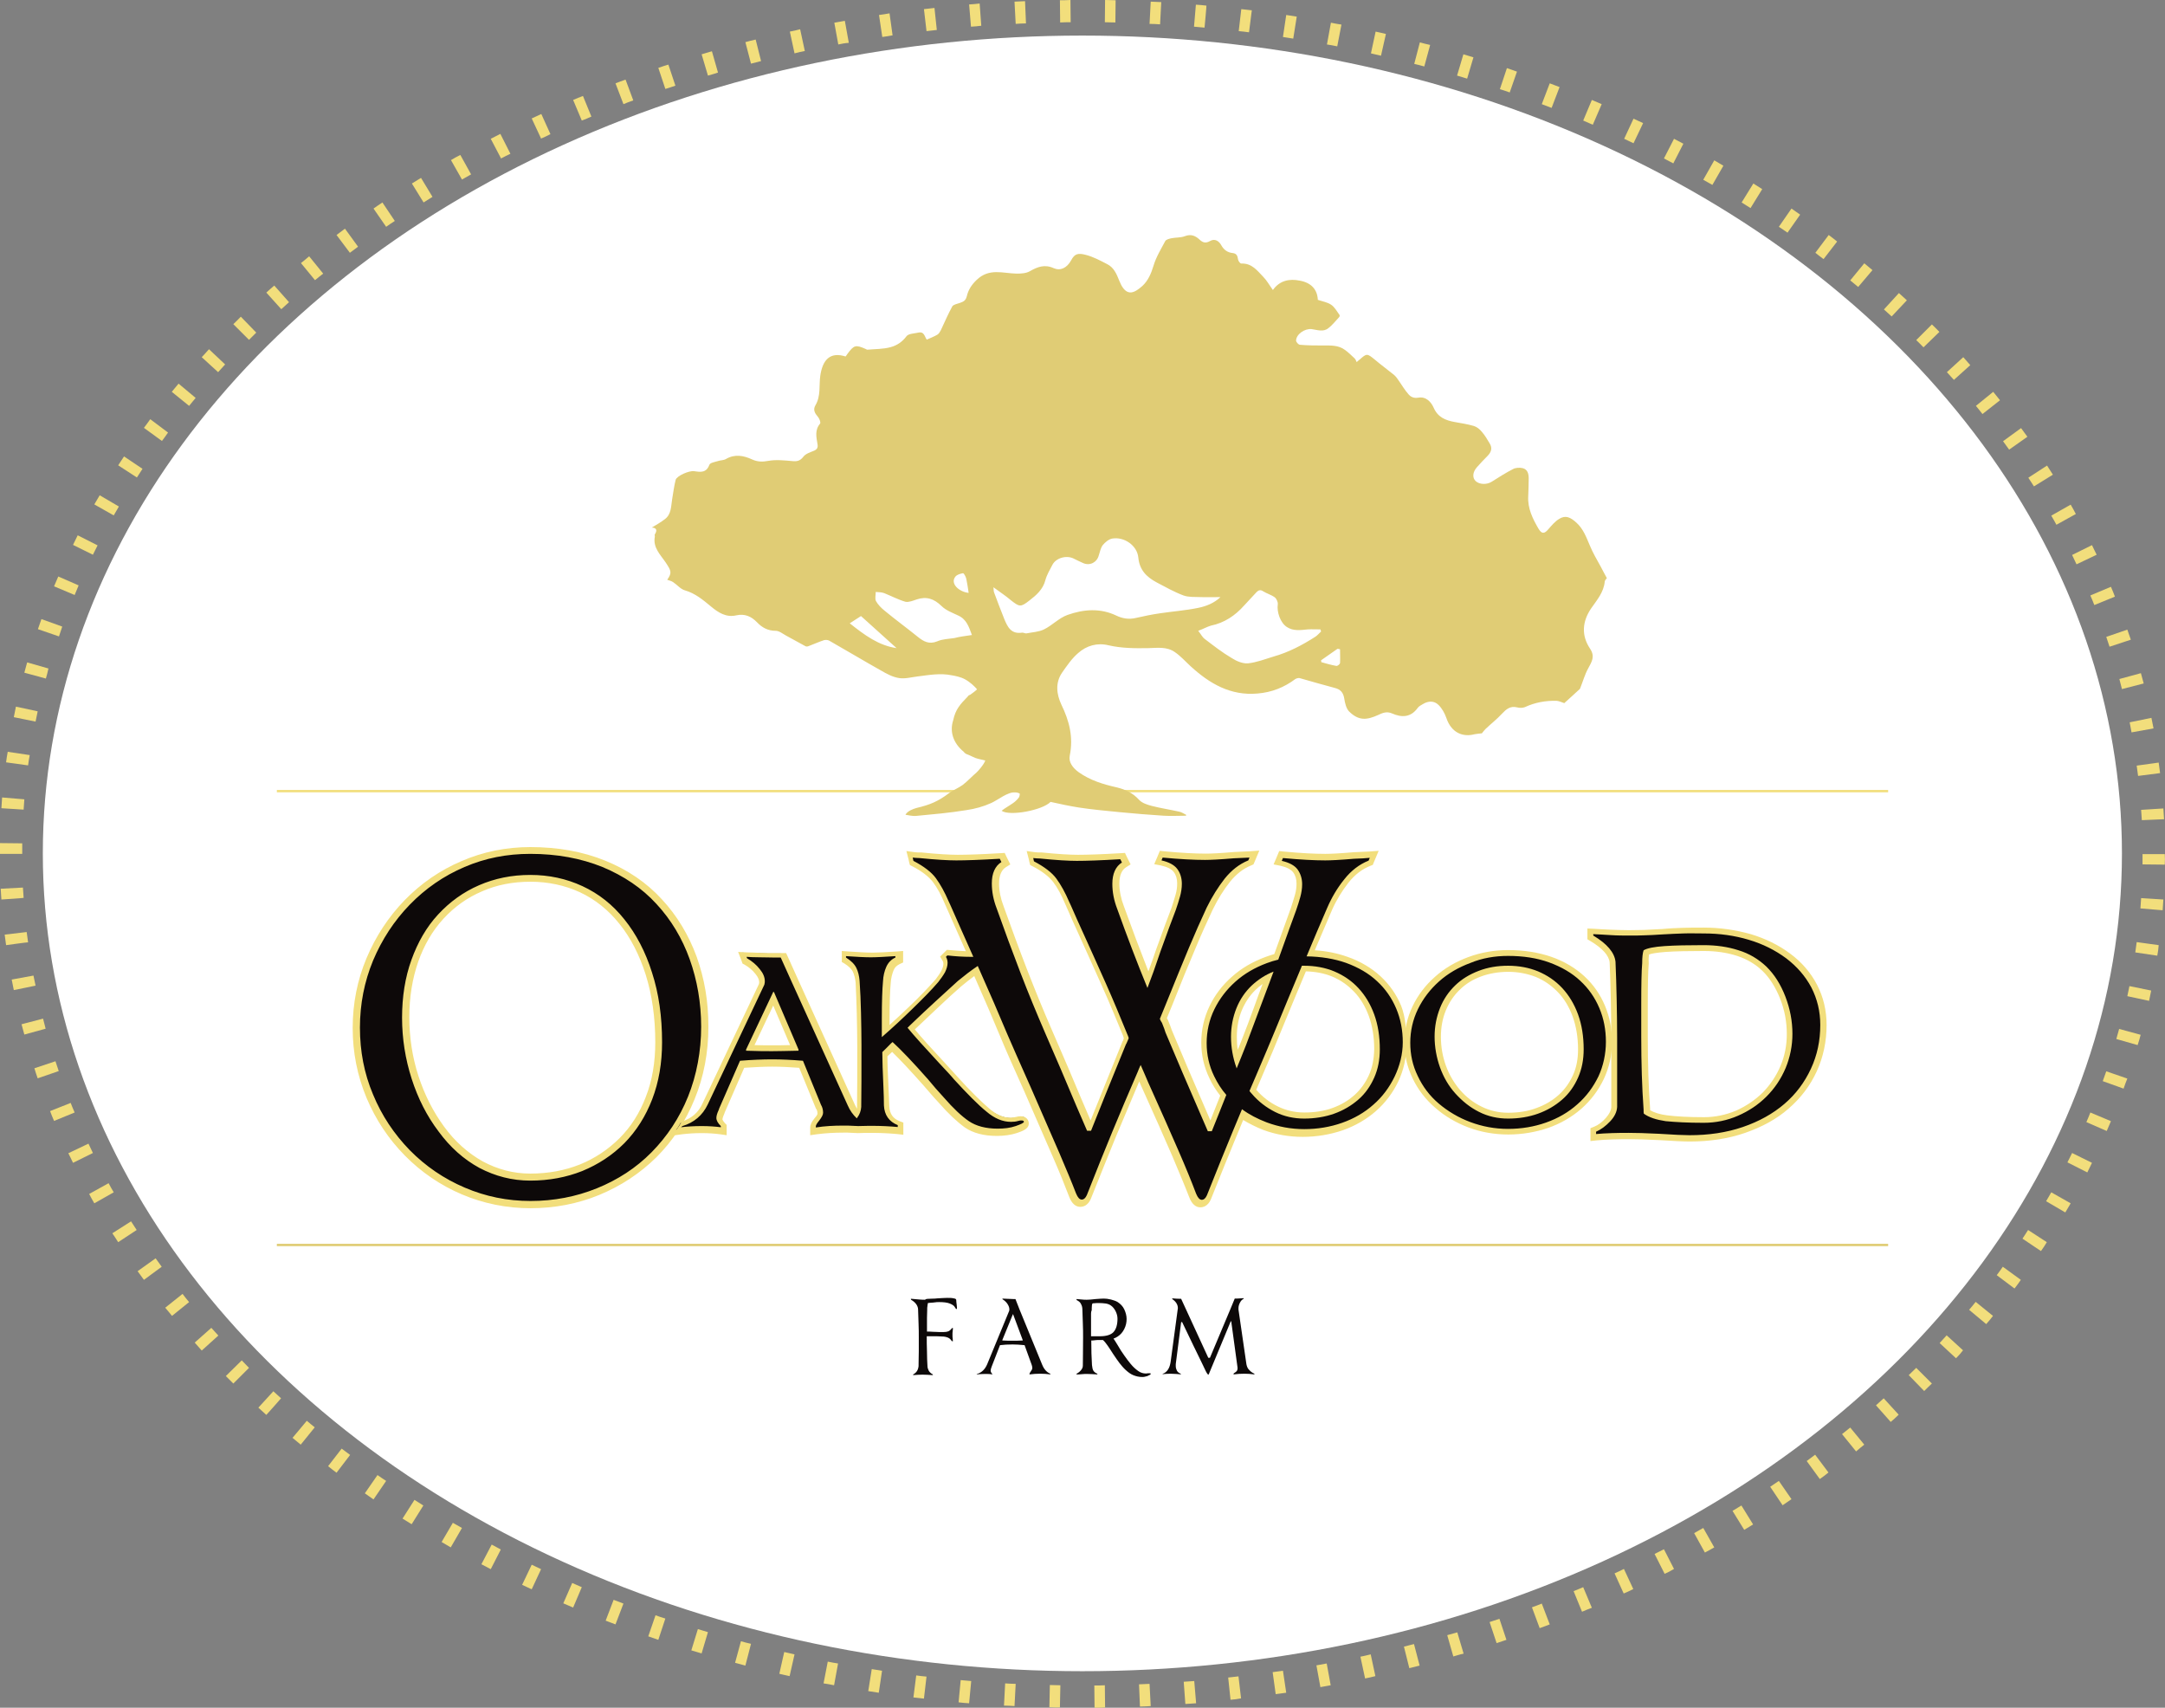 <?xml version="1.0" encoding="utf-8"?>
<!-- Generator: Adobe Illustrator 28.3.0, SVG Export Plug-In . SVG Version: 6.00 Build 0)  -->
<svg version="1.1" xmlns="http://www.w3.org/2000/svg" xmlns:xlink="http://www.w3.org/1999/xlink" x="0px" y="0px"
	 viewBox="0 0 925.1 729.6" style="enable-background:new 0 0 925.1 729.6;" xml:space="preserve">
<rect x="0" y="0" width="925.1" height="729.6" fill="#808080" stroke="none"/>
<style type="text/css">
	.st0{fill:#FFFFFF;}
	.st1{fill:#E0CC75;}
	.st2{fill:#F2DE7C;}
	.st3{fill:#0D0909;}
</style>
<g id="Layer_2_00000080919206615382570080000011365352043715888532_">
	<g id="half_circle_bkgrnd">
		<ellipse class="st0" cx="462.5" cy="364.6" rx="444.2" ry="349.4"/>
	</g>
	<g id="Layer_1-2">
		<polyline class="st1" points="118.3,532.4 118.3,531.4 806.8,531.4 806.8,532.4 		"/>
		<polyline class="st0" points="118.3,340.5 118.3,339.5 806.8,339.5 806.8,340.5 		"/>
		<polyline class="st2" points="118.3,338.5 118.3,337.5 806.8,337.5 806.8,338.5 		"/>
	</g>
	<g id="farm">
		<g>
			<path class="st3" d="M396.8,554.9c0.7,0,1.6-0.1,2.7-0.1l1.1-0.1c1.9-0.1,3.3-0.2,4.1-0.2c1.1,0,2,0,2.8,0.2
				c0.7,0.1,1.1,0.3,1.1,0.7c0,0.6,0.1,1.3,0.2,2.1c0.1,0.7,0.1,1.2,0.1,1.5c0,0.2-0.1,0.3-0.2,0.3s-0.3-0.2-0.5-0.5
				c-0.1-0.2-0.2-0.4-0.3-0.5c-0.4-0.6-1.1-1-2.1-1.4c-1-0.4-2.5-0.6-4.5-0.6c-0.5,0-1.4,0-2.5,0.2c-1,0.1-1.8,0.1-2.3,0.2
				c-0.1,0.4-0.2,1.1-0.3,2.1l0,0.7c0,1.1-0.1,2.3-0.1,3.6v2.8c0,1.3,0,2.3,0,3c0.6,0,1.5,0,2.7,0.1c1.1,0,2,0.1,2.5,0.1
				c0.1,0,0.4,0,0.7,0h0.6c0.2,0,0.4,0,0.5,0c0.9,0,1.6-0.1,2.1-0.3c0.5-0.2,1.1-0.7,1.6-1.4h0.4c0,0.3-0.1,0.7-0.1,1.1
				c0,0.4-0.1,0.7-0.1,1c0,0.3,0,0.6,0,1c0,0.5,0,1,0.1,1.4c0,0.3,0,0.7,0.1,1.1l-0.5,0c-0.4-0.7-0.9-1.2-1.6-1.5s-1.6-0.5-2.6-0.5
				c-0.6,0-1.4-0.1-2.3-0.1h-1.4c-0.6,0-1,0-1.4,0c-0.3,0-0.5,0-0.7,0h-0.7c0,2,0,4.2,0.1,6.5c0,2.3,0.1,4.3,0.2,6.1
				c0,0.9,0.3,1.6,0.6,2.2c0.4,0.6,0.9,1.1,1.7,1.5v0.3c-1.7-0.1-3.2-0.2-4.4-0.2s-2.6,0.1-4,0.2v-0.3c0.6-0.3,1.2-0.8,1.6-1.4
				c0.4-0.6,0.6-1.3,0.7-2.1c0-2.5,0.1-4.6,0.1-6.4c0-1.8,0-3.7,0-5.7s0-4-0.1-6.1s-0.1-4.1-0.2-6c0-0.8-0.3-1.6-0.8-2.3
				s-1.2-1.3-2.2-1.9l-0.1-0.4l0.3,0c1.2,0.1,2.3,0.2,3.4,0.3c1,0.1,1.8,0.1,2.4,0.1C395.5,555,396.1,554.9,396.8,554.9L396.8,554.9
				z"/>
			<path class="st3" d="M445.3,583c0.8,2,2,3.3,3.5,3.9v0.3c-1.4-0.2-2.9-0.3-4.3-0.3c-1.5,0-3.1,0.1-4.6,0.3v-0.2
				c0-0.2,0.2-0.6,0.5-1c0.5-0.7,0.7-1.1,0.7-1.5c0-0.2,0-0.5-0.1-0.8c-0.1-0.3-0.1-0.5-0.2-0.7l-3-8.3c-2-0.2-3.7-0.3-5.1-0.3
				c-2,0-3.8,0.1-5.4,0.3l-3.5,9c-0.3,0.8-0.5,1.4-0.5,1.8c0,0.5,0.2,1,0.7,1.5v0.2c-1-0.2-2.1-0.2-3.2-0.2c-1.2,0-2.3,0.1-3.5,0.2
				l0.2-0.2c2-0.6,3.4-2,4.3-4.1l9.4-22.8c0.1-0.2,0.1-0.5,0.1-0.7c0-0.8-0.3-1.5-0.8-2.3s-1.3-1.5-2.1-2l-0.1-0.3
				c0.6,0,1.4,0.1,2.2,0.1c0.9,0,1.7,0.1,2.4,0.1h1l1.8,4.6L445.3,583L445.3,583z M437,572.5l-4.1-11h-0.1l-4.5,11v0.2
				c1.4,0.1,2.9,0.1,4.3,0.1s3,0,4.4-0.1V572.5z"/>
			<path class="st3" d="M468.2,555c1.5-0.1,2.6-0.2,3.4-0.2c0.9,0,1.9,0.1,3.1,0.4c1.1,0.3,2.1,0.6,2.9,1.1c1.2,0.8,2.2,1.8,2.8,3.1
				c0.6,1.3,1,2.7,1,4.1c0,1.5-0.3,2.9-1,4.3s-1.6,2.4-2.8,3.2c-0.6,0.4-1.2,0.7-1.8,0.9c0.3,0.4,0.8,1.2,1.6,2.5
				c1.1,1.9,2.1,3.5,3,4.7c0.9,1.3,1.8,2.5,2.8,3.7c1,1.2,2,2.1,3.1,2.9s2.2,1.1,3.3,1.1c0.2,0,0.5,0,0.9-0.1c0.4,0,0.7,0,0.9,0
				c0.2,0,0.3,0.1,0.3,0.2c0,0.2-0.1,0.4-0.4,0.5s-0.6,0.3-1,0.5c-0.4,0.1-0.8,0.2-1.2,0.3s-0.8,0.1-1,0.1c-1.4,0-2.7-0.3-3.9-0.8
				c-1.2-0.5-2.2-1.3-3.2-2.2s-1.8-1.9-2.6-2.9c-0.8-1-1.7-2.4-2.8-4c-1-1.5-1.7-2.7-2.3-3.5c-0.6-0.8-1.2-1.7-2-2.4h-2.1
				c-0.3,0-0.7,0-1.4,0.1c-0.6,0.1-1.1,0.1-1.5,0.1c0,3.9,0.1,7.4,0.3,10.5c0.1,1.1,0.3,1.9,0.6,2.4s0.9,1,1.7,1.3v0.3
				c-1.7-0.1-3.2-0.2-4.4-0.2c-0.7,0-1.5,0-2.3,0.1s-1.6,0.1-2.2,0.1v-0.3c0.8-0.4,1.4-0.9,1.9-1.5s0.8-1.2,0.8-2
				c0-2.6,0.1-6.6,0.1-11.8c0-2,0-4-0.1-6.1s-0.1-4.1-0.2-6c0-0.9-0.2-1.7-0.6-2.4c-0.3-0.7-0.9-1.2-1.9-1.7V555
				c0.8,0.1,1.5,0.1,2.3,0.2s1.4,0.1,2.1,0.1C465.2,555.3,466.5,555.2,468.2,555L468.2,555z M466.2,561.2c0,0.5,0,1.3,0,2.3
				c0,1.1,0,3.6,0,7.4c0.4,0,1.1,0,2.1,0h1.6c2.8,0,4.8-0.6,5.9-1.8s1.7-3.1,1.7-5.7c0-1.1-0.3-2.2-0.8-3.2c-0.5-1-1.2-1.9-2.1-2.5
				c-0.6-0.4-1.4-0.7-2.2-0.8c-0.8-0.1-1.8-0.2-2.9-0.2c-0.5,0-1.2,0-2,0.1c-0.3,0-0.6,0-0.7,0.1c-0.2,0.4-0.3,1-0.3,2
				c0,0.4,0,0.7,0,0.8C466.3,560.1,466.2,560.7,466.2,561.2L466.2,561.2z"/>
			<path class="st3" d="M532.6,582.9c0.2,0.9,0.5,1.8,1.2,2.4c0.6,0.7,1.3,1.2,2.2,1.6v0.3c-1.4-0.2-2.9-0.3-4.3-0.3
				c-1.5,0-3.1,0.1-4.6,0.3V587c0-0.2,0.2-0.4,0.6-0.6c0.3-0.2,0.6-0.4,0.8-0.7s0.3-0.6,0.3-1c0,0,0-0.1,0-0.2v-0.2l-2.7-19.8h-0.2
				l-9.3,22.4c-0.1,0.3-0.2,0.4-0.3,0.4c-0.1,0-0.3-0.2-0.5-0.5c-0.1-0.1-0.2-0.3-0.3-0.5c-0.1-0.2-0.4-0.7-0.7-1.4
				s-0.7-1.5-1.1-2.3s-1-2-1.8-3.7c-0.3-0.5-2.5-5.2-6.8-14.1l-0.4,0.1l-2.3,17.9c0,0.2,0,0.5,0,0.8c0,0.8,0.2,1.4,0.5,2
				s0.9,1,1.6,1.3l0.1,0.3c-0.5-0.1-1.2-0.1-2.1-0.2c-0.9,0-1.7-0.1-2.3-0.1c-1.2,0-2.3,0.1-3.5,0.2l0.2-0.2
				c0.9-0.3,1.6-0.9,2.2-1.8s0.9-2,1.1-3.2l3.1-23c0-1.5-0.8-2.8-2.4-3.9v-0.3c1.1,0.1,2.4,0.2,3.8,0.2l11.6,25.2l0.7,0l8.7-20.7
				l1.9-4.6c0.6,0,1.4,0,2.6-0.1c0.5,0,0.9,0,1.2-0.1v0.3c-0.7,0.3-1.2,0.9-1.6,1.7s-0.6,1.5-0.6,2.3v0.3c0,0.1,0,0.2,0,0.3
				L532.6,582.9L532.6,582.9z"/>
		</g>
	</g>
	<g id="new_name_plate">
		<g>
			<g>
				<path class="st3" d="M296.1,409.4c-3.3-9.1-8.2-17.2-14.5-24.1c-6.4-6.9-14.3-12.4-23.6-16.2c-9.3-3.8-19.8-5.7-31.3-5.7
					c-10.1,0-19.8,2-28.8,5.8c-9,3.9-17,9.4-23.9,16.4s-12.2,15.2-16,24.3c-3.8,9.1-5.8,19-5.8,29.2s1.9,20,5.8,29.2
					c3.8,9.1,9.2,17.3,16,24.2c6.8,7,14.9,12.4,23.9,16.3c9.1,3.9,18.7,5.8,28.7,5.8s19.8-1.9,28.9-5.5c9.1-3.7,17.1-9,23.9-15.8
					c6.8-6.8,12.1-15,16-24.3c3.8-9.3,5.8-19.5,5.8-30.3S299.4,418.4,296.1,409.4L296.1,409.4z M277.3,469
					c-2.7,7.1-6.6,13.2-11.6,18.3c-5,5-10.9,9-17.5,11.6c-6.6,2.7-13.9,4-21.7,4s-14.5-1.8-21-5.4c-6.5-3.6-12.2-8.7-17-15.2
					c-4.8-6.5-8.6-14-11.2-22.1c-2.7-8.2-4-16.8-4-25.6s1.3-16.8,3.9-24.2c2.6-7.3,6.3-13.7,11.1-18.9c4.8-5.2,10.5-9.3,17-12.1
					c6.5-2.8,13.7-4.3,21.3-4.3s15,1.6,21.7,4.7c6.6,3.1,12.5,7.8,17.4,13.8c4.9,6.1,8.8,13.6,11.6,22.2c2.8,8.7,4.2,18.6,4.2,29.4
					C281.4,453.9,280,461.9,277.3,469L277.3,469z"/>
				<path class="st2" d="M226.6,364.8c11.4,0,21.6,1.9,30.8,5.6c9.1,3.8,16.9,9,23.1,15.8c6.3,6.8,11,14.7,14.2,23.6
					c3.2,9,4.9,18.6,4.9,28.9s-1.9,20.6-5.6,29.8s-9,17.1-15.6,23.8s-14.5,11.8-23.4,15.4c-8.9,3.6-18.4,5.4-28.3,5.4
					s-19.2-1.9-28.1-5.7c-8.9-3.8-16.7-9.1-23.5-16c-6.7-6.9-12-14.8-15.7-23.8c-3.8-9-5.6-18.5-5.6-28.6s1.9-19.6,5.6-28.6
					c3.8-9,9-17,15.7-23.9c6.7-6.9,14.5-12.3,23.4-16.1S216.6,364.8,226.6,364.8 M226.6,504.4c8,0,15.4-1.4,22.2-4.1
					c6.8-2.8,12.8-6.7,18-11.9c5.1-5.2,9.1-11.5,11.9-18.8s4.2-15.4,4.2-24.3c0-11-1.4-20.9-4.3-29.8c-2.8-8.9-6.8-16.5-11.8-22.7
					c-5-6.3-11-11-17.9-14.2s-14.3-4.8-22.3-4.8s-15.2,1.5-21.9,4.4c-6.7,2.9-12.5,7.1-17.5,12.5s-8.7,11.9-11.4,19.4
					c-2.7,7.5-4,15.8-4,24.7s1.4,17.7,4.1,26.1c2.7,8.4,6.5,15.9,11.5,22.5c4.9,6.7,10.7,11.9,17.5,15.6
					C211.6,502.5,218.8,504.4,226.6,504.4 M226.6,361.9c-10.3,0-20.2,2-29.4,6c-9.2,3.9-17.4,9.6-24.3,16.7
					c-6.9,7.1-12.4,15.5-16.3,24.8c-3.9,9.3-5.9,19.3-5.9,29.8s2,20.4,5.9,29.8c3.9,9.3,9.4,17.6,16.4,24.7s15.2,12.7,24.4,16.6
					c9.2,3.9,19.1,5.9,29.3,5.9s20.2-1.9,29.4-5.7c9.2-3.8,17.4-9.2,24.4-16.1c6.9-6.9,12.4-15.2,16.3-24.8
					c3.9-9.5,5.9-19.9,5.9-30.9s-1.7-20.6-5-29.9c-3.4-9.3-8.4-17.6-14.9-24.6c-6.5-7.1-14.6-12.6-24.2-16.5
					C249,363.8,238.3,361.9,226.6,361.9L226.6,361.9L226.6,361.9z M226.6,501.4c-7.2,0-14-1.8-20.3-5.2c-6.3-3.5-11.9-8.5-16.5-14.8
					c-4.7-6.4-8.4-13.7-11-21.7s-3.9-16.5-3.9-25.1s1.3-16.5,3.8-23.7c2.5-7.1,6.1-13.3,10.8-18.4c4.6-5,10.1-9,16.5-11.7
					c6.3-2.8,13.3-4.1,20.7-4.1s14.6,1.5,21.1,4.5c6.4,3,12.1,7.5,16.8,13.4c4.8,5.9,8.6,13.3,11.3,21.8c2.7,8.6,4.1,18.3,4.1,28.9
					c0,8.5-1.3,16.3-4,23.2c-2.6,6.9-6.4,12.9-11.2,17.7c-4.9,4.9-10.6,8.7-17,11.3C241.3,500.1,234.2,501.4,226.6,501.4
					L226.6,501.4L226.6,501.4z"/>
			</g>
			<g>
				<path class="st3" d="M597.5,430.2c-1.9-4.6-4.8-8.7-8.5-12.1c-3.7-3.4-8.3-6.1-13.7-8.1c-4.6-1.6-9.8-2.6-15.4-2.8
					c2.8-6.7,5.5-13.1,8.1-19c1.9-4.2,4.3-8.2,7.2-11.9c2.8-3.5,6.1-6.1,9.9-7.6l0.5-0.2l1.5-3.6l-2,0.1c-1.6,0.1-3.8,0.2-6.7,0.4
					c-5.7,0.5-9.8,0.7-12.2,0.7c-4.5,0-10.5-0.4-18-1l-0.9-0.1l-1.5,3.4l1.5,0.3c2.9,0.6,4.9,1.7,6,3.1c1.1,1.5,1.7,3.4,1.7,5.6
					c0,1.7-0.2,3.5-0.7,5.2c-0.5,1.8-1.1,3.7-1.8,5.6c-1.5,4-4,10.8-7.4,20.4c-1.5,0.4-3,0.9-4.4,1.4c-5.2,2-9.9,4.7-13.8,8.2
					c-4,3.5-7.1,7.6-9.3,12.2c-2.3,4.6-3.4,9.7-3.4,14.9s1.1,10.1,3.3,14.8c1.3,2.7,3,5.3,4.9,7.7c-2.2,5.5-4.1,10.1-5.6,14h0
					c-8-18.4-14-32.3-17.7-41.4c-0.2-0.9-0.8-2.2-1.6-4.2l0-0.1l0-0.1c-0.2-0.4-0.4-0.7-0.6-1.1l2.7-6.6c3.6-9,6.8-16.8,9.5-23.2
					c2.6-6.3,5.2-12.1,7.6-17.1c2.2-4.6,4.8-8.7,7.5-12.2c2.7-3.4,5.9-5.9,9.6-7.4l0.5-0.2l1.5-3.6l-2,0.1c-1.6,0.1-3.8,0.2-6.7,0.4
					c-5.7,0.5-9.8,0.7-12.2,0.7c-4.5,0-10.5-0.4-18-1l-0.9-0.1l-1.5,3.4l1.5,0.3c2.9,0.6,4.9,1.7,6,3.2c1.1,1.5,1.7,3.4,1.7,5.6
					c0,1.7-0.2,3.5-0.7,5.2c-0.5,1.8-1.1,3.7-1.8,5.6c-1.5,4-3.7,9.9-6.5,17.6c-1.7,4.9-3.2,9.1-4.5,12.6c-3.9-9.8-7.9-20.2-11.8-31
					c-1.3-3.3-2-6.7-2-10.1c0-4,1.1-6.6,3.5-8.1l1-0.6l-1.5-3.1l-0.8,0c-8.4,0.5-14.6,0.7-18.5,0.7c-3.5,0-8.7-0.4-15.6-1h-0.1
					c-1,0-1.9-0.1-2.7-0.2l-1.8-0.2l0.9,3.7l0.5,0.3c4.2,2.2,7.4,4.6,9.2,7.1c1.9,2.6,3.7,5.8,5.4,9.8l0.7,1.5l2.6,5.9
					c5,11,9.1,20.2,12.3,27.3c3.2,7.1,6.3,14.5,9.2,21.9l0.3,0.6c0.1,0.2,0.1,0.3,0.2,0.5c-0.1,0.3-0.3,0.7-0.5,1.1l0,0.1
					c-0.2,0.4-0.3,0.6-0.3,0.7l-0.1,0.1l-0.1,0.2c-6.4,15.7-11.2,27.9-14.5,36.1h0c-2.6-5.9-6.1-14.1-10.8-25.3
					c-2.3-5.3-4.6-10.7-7-16.2c-3.4-7.8-6.9-16.3-10.4-25.3c-3.5-9-7-18.3-10.2-27.6c-1.3-3.3-2-6.7-2-10.1c0-4,1.1-6.6,3.5-8.1
					l1-0.6l-1.5-3.1l-0.8,0c-8.3,0.5-14.6,0.7-18.5,0.7c-3.5,0-8.7-0.4-15.6-1H393c-1,0-1.9-0.1-2.7-0.2l-1.8-0.2l0.9,3.7l0.5,0.3
					c4.2,2.2,7.4,4.6,9.2,7c1.9,2.6,3.7,5.8,5.4,9.8l0.7,1.6c2.8,6.3,5.9,13.1,9,20.3c-2.9,0-5.9-0.2-9-0.6l-0.6-0.1l-1.7,1.8
					l0.5,0.8c0.4,0.6,0.6,1.3,0.6,2c0,1-0.3,2.2-1,3.4c-0.7,1.3-1.6,2.7-2.7,4c-3,3.5-6.7,7.3-10.9,11.4c-3.6,3.5-7.3,6.9-11,10.2
					v-5.1c0-7.3,0.2-12.6,0.5-15.8c0.1-2.2,0.6-4.1,1.3-5.9c0.7-1.5,1.7-2.6,3.3-3.4l0.7-0.3v-2.8l-1.3,0.1
					c-4.6,0.3-8.1,0.5-10.4,0.5c-2.6,0-6.1-0.2-10.5-0.5l-1.3-0.1v2.7l0.6,0.4c1.9,1.2,3.3,2.5,3.9,3.9c0.7,1.4,1.1,3.1,1.3,5
					c0.2,4.3,0.4,8.8,0.6,13.5c0.1,4.7,0.2,9.3,0.2,13.8c0,11.6,0,20.5-0.1,26.4c0,1.1-0.3,2.1-0.8,3c-1-1.2-1.9-2.6-2.6-4.2
					l-24-52.9l-4.9-11H331c-1.7,0-3.8,0-6.1-0.1c-2.4-0.1-4.2-0.2-5.7-0.2l-2-0.1l1.1,2.9l0.4,0.2c2,1.2,3.7,2.6,5,4.3
					c1.2,1.6,1.9,3,1.9,4.4c0,0.1,0,0.4-0.2,1.1l-24.2,51.1c-2,4.4-5.3,7.2-10,8.6l-0.2,0.1l-0.3,0.2c0,0,0,0.1,0,0.1
					c-0.6,1-1.1,1.9-1.8,2.8l2.2-0.3c2.5-0.3,5.4-0.5,8.6-0.5c3,0,5.7,0.2,8,0.5l1.4,0.2v-2.5l-0.4-0.4c-1-1-1.5-1.9-1.5-2.6
					c0-0.3,0.1-1.1,0.9-2.9l0.2-0.6l8.6-19.7c4.6-0.4,9-0.6,12.9-0.6s7.9,0.2,12.4,0.6l7.4,18.1l0,0.1c0.5,0.8,0.7,1.7,0.7,2.8
					c0,0.2-0.1,0.9-1.4,2.6c-1.1,1.4-1.6,2.3-1.6,3.2v1.9l1.4-0.2c3.8-0.5,7.7-0.7,11.5-0.7c0.6,0,1.2,0,1.8,0h0.1
					c0,0,2.9,0.1,4.4,0.2h0.1h0.1c1.6-0.1,4.5-0.1,4.5-0.1s1,0,1.2,0c4,0,7.7,0.2,11,0.5l1.4,0.1v-3l-0.8-0.3
					c-3.2-1.3-4.9-3.7-5.2-7.3l-0.2-7.4c-0.3-6.4-0.5-11.4-0.5-14.8c0.8-0.8,1.9-1.8,3.2-3.1c3.5,3.2,8.3,8.3,14.3,15.1l3.2,3.8
					c0.7,0.8,1.8,2,3.5,3.9c4.1,4.6,7.8,8.1,10.9,10.3c3.3,2.3,7.7,3.4,13,3.4c2.9,0,5.6-0.4,8.1-1.2c3.3-1.1,4.3-1.8,4.3-2.9
					c0-0.9-0.6-1.9-2.2-1.9c-0.5,0-1,0.1-1.7,0.3c-0.9,0.2-1.8,0.3-2.8,0.3c-3.1,0-6.4-1.4-9.7-4.1c-3.5-2.9-8.1-7.5-13.7-13.7
					c-1.3-1.5-3.4-3.7-6.2-6.8c-5.8-6.2-10.1-11-12.8-14.3l0.2-0.2c4.3-4.1,8.1-7.6,11.2-10.6c3.2-3,6.3-5.8,9.1-8.3
					c2.4-2,4.7-3.9,7.1-5.5l0.1,0.2c4.4,9.9,8.4,19.2,11.9,27.5c1.8,4.4,5.1,11.9,10.1,23c5.4,12.2,9.4,21.4,12.2,28
					c2.9,6.6,5.2,12.4,7.1,17.1c0.9,2.2,2.1,3.4,3.5,3.4c1,0,2.4-0.5,3.4-2.7c4.1-10.3,7.8-19.4,10.9-27c3.1-7.6,6.8-16.2,10.9-25.7
					c0,0,0-0.1,0-0.1c0.8,1.7,1.5,3.3,2.1,4.8c5.7,12.6,10,22.5,13,29.3c2.9,6.9,5.5,13,7.5,18.2c0.9,2.2,2.1,3.4,3.6,3.4
					c1,0,2.4-0.5,3.4-2.7c4.2-10.6,7.9-19.7,11-27.1c1.1-2.6,2.2-5.3,3.4-8.1c2.9,2,6.1,3.6,9.6,4.9c5.2,2,10.8,3,16.5,3
					s11.4-0.9,16.6-2.8c5.2-1.8,9.9-4.5,13.8-8c4-3.5,7.1-7.6,9.3-12.3c2.2-4.7,3.3-9.9,3.3-15.4S599.5,434.8,597.5,430.2
					L597.5,430.2z M329.9,447.9c-2.3,0-5.5-0.1-9.4-0.2l10-21.2l9,21.2C335.4,447.8,332.2,447.9,329.9,447.9L329.9,447.9z
					 M528.6,452.8c-0.9-3.2-1.3-6.4-1.3-9.8c0-4.2,0.7-8.2,2.2-11.8c1.5-3.6,3.5-6.7,6.2-9.3c1.8-1.8,4-3.3,6.3-4.5
					c-1.9,5.1-3.5,9.5-4.8,13.1c-2,5.3-3.9,10.4-5.7,15.1C530.4,448.2,529.5,450.5,528.6,452.8L528.6,452.8z M586.1,460
					c-1.5,3.4-3.7,6.5-6.5,9c-2.8,2.5-6.1,4.4-9.8,5.8c-3.8,1.3-7.9,2-12.4,2s-8.2-0.9-11.9-2.7c-3.7-1.8-6.9-4.3-9.6-7.4
					c-0.2-0.2-0.3-0.4-0.5-0.5c1-2.3,2-4.6,3-7c3.3-7.6,5.8-13.6,7.5-17.8c3.5-8.5,7.2-17.5,11.2-27l0.1-0.3c0.1,0,0.1,0,0.2,0
					c4.4,0,8.6,0.8,12.3,2.3c3.7,1.5,7,3.8,9.8,6.8c2.8,2.9,5,6.6,6.5,10.9c1.5,4.3,2.3,9.2,2.3,14.5
					C588.4,452.6,587.6,456.5,586.1,460L586.1,460z"/>
				<path class="st2" d="M580.4,422.1c-2.9-3.1-6.3-5.4-10.3-7.1c-3.9-1.6-8.2-2.4-12.8-2.4c-0.3,0-0.7,0-1,0
					c-0.1,0.3-0.3,0.7-0.4,1c-3.9,9.4-7.7,18.4-11.2,27c-1.7,4.1-4.2,10.1-7.5,17.8c-1.1,2.6-2.2,5.2-3.3,7.7c0.3,0.4,0.6,0.8,1,1.2
					c2.8,3.3,6.2,5.9,10,7.8c3.8,1.9,8,2.8,12.4,2.8s8.9-0.7,12.8-2.1c3.9-1.4,7.3-3.4,10.3-6s5.2-5.8,6.8-9.4
					c1.6-3.6,2.4-7.6,2.4-12.1c0-5.5-0.8-10.5-2.4-14.9S583.3,425.2,580.4,422.1L580.4,422.1z M584.9,459.4
					c-1.5,3.3-3.5,6.1-6.2,8.5c-2.7,2.4-5.8,4.2-9.4,5.5c-3.6,1.3-7.7,1.9-12,1.9c-4,0-7.9-0.9-11.3-2.6c-3.5-1.7-6.6-4.1-9.2-7.1
					c0.9-2.1,1.8-4.2,2.7-6.3c3.3-7.6,5.8-13.6,7.5-17.8c3.4-8.3,7.1-17.2,11-26.5c4,0.1,7.8,0.8,11.2,2.2c3.6,1.5,6.7,3.7,9.4,6.5
					c2.7,2.8,4.8,6.3,6.3,10.4c1.5,4.2,2.3,8.9,2.3,14.1C587.1,452.4,586.4,456.2,584.9,459.4z"/>
				<path class="st2" d="M330.4,423.8l-11.6,24.6v0.5c4.8,0.2,8.5,0.2,11.1,0.2s6.3-0.1,11.3-0.2v-0.5l-10.5-24.6H330.4L330.4,423.8
					z M329.9,446.6c-1.9,0-4.4,0-7.5-0.1l8-16.9l7.2,16.9C334.4,446.6,331.8,446.6,329.9,446.6L329.9,446.6z"/>
				<path class="st2" d="M598.7,429.7c-2-4.8-4.9-9-8.8-12.6c-3.8-3.5-8.6-6.4-14.1-8.3c-4.2-1.5-8.9-2.5-14-2.8
					c2.6-6.1,5.1-11.9,7.4-17.3c1.8-4.1,4.2-8,7-11.6c2.7-3.4,5.8-5.8,9.4-7.2l1-0.4l0.4-1l0.5-1.2l1.6-3.8l-4.1,0.3
					c-1.6,0.1-3.8,0.2-6.6,0.3h0h0c-5.7,0.5-9.8,0.7-12.1,0.7c-4.5,0-10.5-0.3-17.9-1l-1.8-0.2l-0.7,1.7l-0.5,1.2l-1.2,2.8l3,0.6
					c2.6,0.6,4.3,1.5,5.3,2.7c1,1.3,1.5,2.9,1.5,4.9c0,1.6-0.2,3.2-0.7,4.9c-0.5,1.8-1.1,3.6-1.7,5.5c-1.4,3.9-3.8,10.5-7.1,19.7
					c-1.3,0.4-2.6,0.8-3.9,1.3c-5.4,2-10.2,4.8-14.2,8.4c-4.1,3.6-7.3,7.8-9.6,12.6c-2.3,4.8-3.5,10-3.5,15.5s1.2,10.5,3.5,15.3
					c1.2,2.6,2.8,5.1,4.6,7.4c-1.6,4-3,7.5-4.2,10.6c-7.4-17-12.9-30-16.5-38.6c-0.3-0.9-0.8-2.3-1.6-4.2l-0.1-0.2l-0.1-0.2
					c-0.1-0.2-0.2-0.3-0.3-0.5l2.5-6.1c3.6-9.1,6.8-16.9,9.5-23.2c2.6-6.3,5.2-12,7.6-17.1c2.2-4.5,4.7-8.5,7.4-11.9
					c2.6-3.2,5.6-5.6,9.1-7l0.9-0.4l0.4-0.9l0.5-1.2l1.6-3.8l-4.1,0.3c-1.6,0.1-3.8,0.2-6.6,0.3h0h0c-5.7,0.5-9.8,0.7-12.1,0.7
					c-4.5,0-10.5-0.3-17.9-1l-1.8-0.2l-0.7,1.7l-0.5,1.2l-1.2,2.8l3,0.6c2.6,0.6,4.4,1.5,5.3,2.7c1,1.3,1.5,2.9,1.5,4.9
					c0,1.6-0.2,3.2-0.7,4.9c-0.5,1.8-1.1,3.6-1.7,5.5c-1.5,3.9-3.7,9.8-6.5,17.6c-1.2,3.5-2.3,6.7-3.4,9.6
					c-3.5-8.9-7-18.2-10.5-27.9v0l0,0c-1.2-3.1-1.9-6.4-1.9-9.6c0-3.5,1-5.8,2.9-7l1.9-1.2l-1-2l-0.7-1.4l-0.7-1.5l-1.6,0.1
					c-8.3,0.5-14.5,0.7-18.5,0.7c-3.4,0-8.6-0.3-15.5-1h-0.1l-0.1,0c-0.9,0-1.8,0-2.6-0.1l-3.6-0.5l0.9,3.5l0.3,1.4l0.3,1.1l1,0.5
					c4.1,2.1,7,4.4,8.8,6.7c1.9,2.5,3.6,5.7,5.2,9.5l0.7,1.6l2.6,5.9c5,11,9.1,20.2,12.3,27.3c3.2,7.1,6.2,14.4,9.2,21.7l0,0.1
					l0,0.1l0.2,0.5l0,0.1c-0.1,0.1-0.1,0.3-0.2,0.5l0,0.1l0,0.1c-0.1,0.2-0.1,0.3-0.2,0.4l-0.1,0.1l-0.2,0.5
					c-5.7,14.1-10.2,25.3-13.5,33.4c-2.4-5.6-5.6-13-9.6-22.6c-2.3-5.3-4.6-10.7-7-16.2c-3.4-7.8-6.9-16.3-10.4-25.3
					c-3.5-9-6.9-18.3-10.2-27.5l0,0l0,0c-1.2-3.1-1.9-6.4-1.9-9.6c0-3.5,1-5.8,2.9-7l1.9-1.2l-1-2l-0.7-1.4l-0.7-1.5l-1.6,0.1
					c-8.3,0.5-14.5,0.7-18.5,0.7c-3.4,0-8.6-0.3-15.5-1h-0.1l-0.1,0c-0.9,0-1.8,0-2.6-0.1l-3.6-0.5l0.9,3.5l0.3,1.4l0.3,1.1l1,0.5
					c4.1,2.1,7,4.4,8.8,6.7c1.9,2.5,3.6,5.7,5.2,9.5l0.7,1.6c2.5,5.7,5.3,11.9,8.2,18.5c-2.2-0.1-4.6-0.3-6.9-0.5l-1.2-0.1l-0.9,0.9
					l-0.6,0.6l-1.4,1.4l1,1.7c0.3,0.4,0.4,0.9,0.4,1.4c0,0.8-0.3,1.8-0.8,2.8c-0.6,1.2-1.5,2.5-2.5,3.8c-3,3.4-6.6,7.2-10.8,11.2
					c-2.9,2.8-5.9,5.6-8.9,8.3v-2.3c0-7.2,0.2-12.5,0.5-15.6v0v0c0.1-2,0.6-3.9,1.2-5.4c0.5-1.3,1.4-2.1,2.6-2.7l1.5-0.7v-4.9
					l-2.7,0.2c-4.5,0.3-8,0.5-10.3,0.5c-2.6,0-6.1-0.2-10.5-0.5l-2.7-0.2v4.7l1.2,0.7c1.7,1.1,2.9,2.2,3.5,3.4
					c0.6,1.3,1,2.8,1.2,4.6c0.2,4.3,0.4,8.8,0.5,13.5c0.1,4.7,0.2,9.3,0.2,13.8c0,11.5,0,20.4-0.1,26.4c0,0.1,0,0.2,0,0.3
					c-0.4-0.6-0.7-1.3-1-1.9l-24-52.9l-4.6-10.2l-0.7-1.5H331c-1.7,0-3.8,0-6.1-0.1c-2.3-0.1-4.2-0.2-5.6-0.2l-3.9-0.2l1.4,3.6
					l0.2,0.6l0.3,0.8l0.8,0.4c1.9,1.1,3.5,2.4,4.7,4c1.1,1.3,1.6,2.5,1.6,3.6c0,0,0,0.2-0.1,0.7l-24.1,51c-1.8,4-4.8,6.5-9,7.8
					c0,0,0,0.1,0,0.1c-1.1,2.1-2.7,4-4.1,5.9l4.3-0.6c2.5-0.3,5.3-0.5,8.5-0.5c2.9,0,5.5,0.2,7.8,0.5l2.8,0.4v-4.4l-0.7-0.7
					c-0.8-0.9-1.1-1.5-1.1-1.7c0,0,0-0.6,0.8-2.4l0,0l0,0l0.2-0.6l8.3-19c4.3-0.3,8.4-0.5,12-0.5s7.4,0.2,11.5,0.5l7.1,17.3l0.1,0.2
					l0.1,0.1c0.4,0.6,0.5,1.3,0.5,2.1c0,0.1-0.2,0.7-1.2,1.8c-1.3,1.6-1.9,2.8-1.9,4v3.3l2.8-0.4c3.8-0.5,7.6-0.7,11.3-0.7
					c0.6,0,1.2,0,1.8,0h0.1c0,0,2.9,0.1,4.3,0.2h0.1h0.1c1.6-0.1,4.5-0.1,4.5-0.1h0.5c0.2,0,0.5,0,0.7,0c3.9,0,7.6,0.2,10.9,0.5
					l2.7,0.3v-5.2l-1.6-0.6c-2.8-1.1-4.2-3.1-4.4-6.2l-0.2-5.1l-0.1-2.2c-0.3-6.1-0.5-10.9-0.5-14.2c0.6-0.5,1.2-1.2,2-1.9
					c3.3,3.2,7.8,8,13.3,14.2l3.2,3.7c0.7,0.8,1.8,2.1,3.5,3.9c4.1,4.7,7.9,8.2,11.1,10.5c3.5,2.4,8.1,3.6,13.7,3.6
					c3,0,5.9-0.4,8.4-1.2c2.3-0.8,5.2-1.7,5.2-4.1c0-1.5-1.1-3.1-3.5-3.1c-0.6,0-1.2,0.1-2,0.3c-0.8,0.2-1.6,0.3-2.5,0.3
					c-2.9,0-5.9-1.3-8.9-3.9c-3.4-2.9-8-7.4-13.6-13.6c-1.3-1.5-3.4-3.7-6.2-6.8c-5.2-5.6-9.3-10.1-12-13.4c4-3.8,7.5-7.1,10.6-10
					c3.2-3,6.2-5.8,9.1-8.3c1.9-1.6,3.8-3.1,5.7-4.5c4.2,9.5,8,18.3,11.3,26.3c1.8,4.4,5.1,11.9,10.1,23c5.4,12.4,9.4,21.6,12.2,28
					c2.9,6.6,5.2,12.4,7,17.1c1.1,2.8,2.7,4.2,4.7,4.2c1.1,0,3.2-0.4,4.5-3.4l0,0l0,0c4.1-10.3,7.8-19.4,10.9-27
					c2.9-6.9,6.2-14.7,9.8-23.2c0.3,0.7,0.6,1.5,0.9,2.1v0l0,0c5.7,12.6,10,22.4,13,29.3c2.9,6.9,5.5,13,7.5,18.2
					c1.1,2.8,2.7,4.2,4.7,4.2c1.1,0,3.2-0.4,4.5-3.4l0,0l0,0c4.2-10.5,7.9-19.7,11-27.1c0.9-2.2,1.8-4.4,2.8-6.8
					c2.7,1.6,5.5,3,8.5,4.2c5.4,2,11.1,3,17,3s11.7-1,17-2.8c5.4-1.9,10.2-4.7,14.2-8.2c4.1-3.6,7.3-7.9,9.6-12.7
					c2.3-4.9,3.5-10.2,3.5-15.9S600.6,434.5,598.7,429.7L598.7,429.7z M595.9,460c-2.2,4.5-5.1,8.5-9,11.9c-3.8,3.4-8.3,6-13.4,7.8
					s-10.5,2.7-16.2,2.7s-11-1-16.1-2.9c-3.9-1.5-7.4-3.3-10.5-5.6c-1.4,3.3-2.7,6.5-4,9.6c-3.1,7.5-6.8,16.6-11,27.2
					c-0.6,1.3-1.3,1.9-2.2,1.9s-1.7-0.9-2.4-2.6c-2-5.3-4.5-11.4-7.5-18.3c-3-6.9-7.3-16.7-13-29.3c-0.9-2.2-2-4.6-3.2-7.4
					c-0.6,1.3-1,2.2-1.2,2.8c-4.1,9.4-7.7,18-10.9,25.7s-6.8,16.7-10.9,27.1c-0.6,1.3-1.3,1.9-2.2,1.9s-1.7-0.9-2.4-2.6
					c-1.8-4.7-4.2-10.4-7.1-17.2c-2.9-6.7-7-16.1-12.2-28c-4.9-10.9-8.2-18.6-10.1-22.9c-3.5-8.4-7.5-17.6-11.9-27.5
					c-0.2-0.5-0.5-1-0.7-1.6c-0.1,0.1-0.2,0.1-0.3,0.2c-2.7,1.8-5.4,3.9-8.2,6.2c-2.9,2.6-5.9,5.4-9.2,8.4s-7,6.5-11.3,10.6
					c-0.2,0.2-0.6,0.6-1,1c2.7,3.3,7.3,8.4,13.6,15.2c2.8,3,4.9,5.2,6.2,6.8c5.7,6.2,10.3,10.9,13.9,13.8c3.5,3,7,4.4,10.5,4.4
					c1.1,0,2.1-0.1,3.1-0.4c0.6-0.2,1-0.2,1.4-0.2c0.7,0,1,0.2,1,0.6s-1.2,1-3.5,1.8c-2.3,0.8-4.9,1.1-7.7,1.1
					c-5.1,0-9.2-1.1-12.3-3.2s-6.7-5.5-10.7-10.1c-1.6-1.8-2.8-3.1-3.5-3.9l-3.2-3.8c-6.6-7.5-11.7-12.8-15.2-16l-0.6,0.5
					c-1.6,1.7-2.9,2.9-3.8,3.8c0,3.4,0.2,8.5,0.5,15.4c0.1,2.4,0.2,4.9,0.2,7.4c0.2,4.1,2.2,6.9,5.9,8.4v0.8
					c-3.4-0.3-7.1-0.5-11.1-0.5c-0.4,0-0.8,0-1.2,0c0,0-3,0.1-4.6,0.1c-1.5-0.1-4.5-0.2-4.5-0.2c-0.7,0-1.3,0-2,0
					c-3.9,0-7.8,0.2-11.6,0.8v-0.5c0-0.5,0.5-1.3,1.4-2.4c1.1-1.4,1.7-2.5,1.7-3.4c0-1.2-0.3-2.4-0.9-3.4l-7.7-18.8
					c-4.8-0.4-9.2-0.6-13.2-0.6s-8.8,0.2-13.7,0.6l-8.9,20.4l-0.2,0.6c-0.7,1.5-1,2.6-1,3.4c0,1.1,0.6,2.2,1.9,3.5v0.5
					c-2.4-0.3-5.1-0.5-8.2-0.5c-3.3,0-6.2,0.2-8.8,0.5l0.6-0.5c5-1.5,8.6-4.6,10.8-9.2l24.2-51.2c0.2-0.7,0.2-1.2,0.2-1.5
					c0-1.7-0.7-3.4-2.2-5.2c-1.4-1.8-3.2-3.3-5.4-4.6l-0.2-0.6c1.4,0.1,3.3,0.2,5.7,0.2s4.5,0.1,6.2,0.1h2.7l4.6,10.2l24,52.9
					c1,2.3,2.3,4.1,3.9,5.6c0.1-0.1,0.2-0.2,0.2-0.3c1-1.3,1.6-2.9,1.7-4.6c0.1-5.9,0.1-14.8,0.1-26.5c0-4.5-0.1-9.1-0.2-13.8
					c-0.1-4.7-0.3-9.2-0.6-13.6c-0.2-2.1-0.6-3.9-1.4-5.5c-0.8-1.6-2.2-3-4.4-4.4v-0.6c4.5,0.3,8,0.5,10.6,0.5
					c2.4,0,5.9-0.2,10.5-0.5v0.6c-1.8,0.8-3.1,2.2-3.9,4c-0.8,1.8-1.3,3.9-1.4,6.2c-0.3,3.2-0.5,8.5-0.5,15.9v7.9
					c4.5-3.9,8.8-7.9,13.1-12.1s8-7.9,11-11.4c1.1-1.4,2.1-2.8,2.9-4.2c0.7-1.4,1.1-2.8,1.1-4c0-0.9-0.2-1.8-0.7-2.6l0.6-0.6
					c3.5,0.4,6.8,0.6,10,0.6c0.3,0,0.7,0,1.1,0c-3.5-7.9-6.8-15.2-9.8-22.1l-0.7-1.5c-1.7-4-3.6-7.4-5.5-10s-5.2-5.1-9.6-7.4
					l-0.3-1.4c0.9,0.1,1.9,0.2,2.9,0.2c6.9,0.7,12.2,1,15.7,1c4,0,10.2-0.2,18.6-0.7l0.7,1.4c-2.7,1.7-4.1,4.8-4.1,9.1
					c0,3.6,0.7,7.1,2,10.5c3.3,9.3,6.7,18.5,10.2,27.6s7,17.5,10.4,25.4c2.4,5.5,4.7,10.9,7,16.2c4.8,11.4,8.5,20.1,11.1,26h1.7
					c3.3-8.3,8.2-20.6,14.9-36.9c0.1-0.1,0.3-0.5,0.5-1c0.3-0.7,0.6-1.3,0.7-1.7c-0.1-0.2-0.2-0.5-0.3-0.9c-0.1-0.2-0.2-0.5-0.3-0.7
					c-3-7.4-6-14.6-9.2-21.8s-7.3-16.3-12.3-27.3l-2.6-5.9l-0.7-1.5c-1.7-4-3.6-7.4-5.5-10s-5.2-5.1-9.6-7.4l-0.3-1.4
					c0.9,0.1,1.9,0.2,2.9,0.2c6.9,0.7,12.2,1,15.7,1c4,0,10.2-0.2,18.6-0.7l0.7,1.4c-2.7,1.7-4.1,4.8-4.1,9.1c0,3.6,0.7,7.1,2,10.5
					c4.3,12,8.6,23.3,13,34c1.6-4.1,3.5-9.4,5.6-15.7c2.8-7.8,5-13.7,6.5-17.6c0.7-2,1.3-3.9,1.8-5.7s0.8-3.7,0.8-5.5
					c0-2.5-0.7-4.7-2-6.4c-1.3-1.7-3.6-2.9-6.7-3.6l0.5-1.2c7.5,0.7,13.5,1,18.1,1c2.4,0,6.5-0.2,12.3-0.7c2.8-0.1,5.1-0.2,6.7-0.3
					l-0.5,1.2c-3.9,1.6-7.2,4.2-10.1,7.8c-2.8,3.6-5.4,7.7-7.7,12.4c-2.4,5.1-4.9,10.8-7.6,17.2s-5.8,14.1-9.5,23.2l-2.9,7.1
					c0.2,0.6,0.5,1.1,0.9,1.7c0.8,2,1.3,3.3,1.5,4.1c3.9,9.3,9.9,23.4,18.1,42.2h1.7c1.7-4.1,3.7-9.3,6.2-15.5
					c-2.1-2.4-3.8-5.1-5.2-8c-2.2-4.5-3.2-9.2-3.2-14.2s1.1-9.9,3.3-14.4c2.2-4.5,5.2-8.4,9-11.8s8.3-6,13.4-7.9
					c1.6-0.6,3.2-1.1,4.9-1.5c3.6-10,6.1-17,7.6-21c0.7-2,1.3-3.9,1.8-5.7c0.5-1.8,0.8-3.7,0.8-5.5c0-2.5-0.7-4.6-2-6.4
					c-1.3-1.7-3.6-2.9-6.7-3.6l0.5-1.2c7.5,0.7,13.5,1,18.1,1c2.4,0,6.5-0.2,12.3-0.7c2.8-0.1,5.1-0.2,6.7-0.4l-0.5,1.2
					c-4,1.6-7.5,4.3-10.4,8c-3,3.7-5.4,7.8-7.3,12.2c-2.8,6.4-5.7,13.3-8.8,20.7c6.2,0.1,11.8,1,16.9,2.8c5.2,1.9,9.7,4.5,13.2,7.8
					c3.6,3.3,6.3,7.2,8.2,11.7s2.8,9.3,2.8,14.4S598.1,455.4,595.9,460L595.9,460z"/>
				<path class="st2" d="M544.2,415.1c-3.6,1.4-6.7,3.5-9.4,6c-2.8,2.7-5,5.9-6.5,9.7s-2.3,7.8-2.3,12.2s0.8,8.9,2.3,13.1
					c0,0.1,0.1,0.2,0.1,0.4c1.3-3.2,2.7-6.6,4.1-10.2c1.8-4.7,3.7-9.8,5.7-15.2C539.9,426.7,541.8,421.4,544.2,415.1L544.2,415.1z
					 M530.2,445.3c-0.4,1.1-0.9,2.2-1.3,3.2c-0.3-1.8-0.4-3.6-0.4-5.5c0-4.1,0.7-7.9,2.1-11.3c1.4-3.4,3.4-6.4,5.9-8.8
					c0.9-0.9,1.9-1.7,3-2.5c-1.4,3.7-2.6,7-3.6,9.8C534,435.4,532.1,440.5,530.2,445.3L530.2,445.3z"/>
			</g>
			<g>
				<path class="st3" d="M644.4,483.5c-5.7,0-11.3-1-16.5-3c-5.2-2-9.9-4.7-13.9-8.2c-4-3.5-7.1-7.6-9.3-12.2
					c-2.2-4.6-3.3-9.6-3.3-14.8s1.2-10.3,3.4-14.9c2.2-4.6,5.4-8.7,9.3-12.2c3.9-3.5,8.6-6.2,13.8-8.2c5.2-2,10.8-3,16.5-3
					c6.6,0,12.7,1,18,2.9c5.4,1.9,10,4.6,13.7,8.1c3.7,3.4,6.5,7.5,8.5,12.1c1.9,4.6,2.9,9.6,2.9,14.9s-1.1,10.7-3.3,15.4
					c-2.2,4.7-5.3,8.8-9.3,12.3c-3.9,3.5-8.6,6.2-13.8,8C655.8,482.6,650.2,483.5,644.4,483.5L644.4,483.5z M644.4,413.9
					c-4.4,0-8.4,0.7-12.1,2.1c-3.7,1.4-6.9,3.4-9.5,6c-2.7,2.6-4.8,5.7-6.2,9.3c-1.5,3.6-2.2,7.5-2.2,11.8s0.8,8.6,2.2,12.6
					c1.5,4,3.6,7.7,6.3,10.9c2.7,3.1,6,5.6,9.6,7.4c3.7,1.8,7.7,2.7,11.9,2.7c4.5,0,8.6-0.7,12.4-2c3.7-1.3,7.1-3.2,9.8-5.8
					c2.8-2.5,5-5.5,6.5-9c1.5-3.5,2.3-7.3,2.3-11.6c0-5.3-0.8-10.2-2.3-14.5c-1.5-4.3-3.7-7.9-6.5-10.9c-2.8-2.9-6.1-5.2-9.8-6.8
					C653,414.7,648.8,413.9,644.4,413.9L644.4,413.9z"/>
				<path class="st2" d="M644.4,408.4c6.5,0,12.4,0.9,17.6,2.8c5.2,1.9,9.7,4.5,13.2,7.8c3.6,3.3,6.3,7.2,8.2,11.7s2.8,9.3,2.8,14.4
					s-1.1,10.3-3.2,14.8c-2.2,4.5-5.1,8.5-9,11.9c-3.8,3.4-8.3,6-13.4,7.8s-10.5,2.7-16.2,2.7s-11-1-16.1-2.9
					c-5.1-1.9-9.6-4.6-13.5-7.9s-6.9-7.3-9-11.8c-2.2-4.5-3.2-9.2-3.2-14.2s1.1-9.9,3.3-14.4c2.2-4.5,5.2-8.4,9-11.8s8.3-6,13.4-7.9
					C633.4,409.3,638.8,408.4,644.4,408.4 M644.4,477.9c4.6,0,8.9-0.7,12.8-2.1c3.9-1.4,7.3-3.4,10.3-6s5.2-5.8,6.8-9.4
					c1.6-3.6,2.4-7.6,2.4-12.1c0-5.5-0.8-10.5-2.4-14.9s-3.9-8.2-6.8-11.3s-6.3-5.4-10.3-7.1c-3.9-1.6-8.2-2.4-12.8-2.4
					s-8.7,0.7-12.6,2.2s-7.2,3.5-10,6.2c-2.8,2.7-5,5.9-6.5,9.7s-2.3,7.8-2.3,12.2s0.8,8.9,2.3,13.1c1.5,4.2,3.7,8,6.6,11.2
					s6.2,5.9,10,7.8C635.8,477,640,477.9,644.4,477.9 M644.4,405.9c-5.9,0-11.6,1-17,3c-5.4,2-10.2,4.8-14.2,8.4
					c-4.1,3.6-7.3,7.8-9.6,12.6c-2.3,4.8-3.5,10-3.5,15.5s1.2,10.5,3.5,15.3c2.3,4.8,5.5,9,9.7,12.6c4.1,3.6,8.9,6.4,14.2,8.4
					s11.1,3,17,3s11.7-1,17-2.8c5.4-1.9,10.2-4.7,14.2-8.2c4.1-3.6,7.3-7.9,9.6-12.7c2.3-4.9,3.5-10.2,3.5-15.9s-1-10.6-3-15.4
					c-2-4.8-4.9-9-8.8-12.6c-3.8-3.5-8.6-6.4-14.1-8.3C657.4,406.9,651.2,405.9,644.4,405.9L644.4,405.9L644.4,405.9z M644.4,475.4
					c-4,0-7.9-0.9-11.3-2.6c-3.5-1.7-6.6-4.1-9.2-7.1c-2.6-3-4.7-6.6-6.1-10.5c-1.4-3.9-2.1-8-2.1-12.2s0.7-7.9,2.1-11.3
					c1.4-3.4,3.4-6.4,5.9-8.8c2.5-2.5,5.6-4.4,9.1-5.7c3.5-1.3,7.5-2,11.7-2s8.2,0.8,11.8,2.2c3.6,1.5,6.7,3.7,9.4,6.5
					c2.7,2.8,4.8,6.3,6.3,10.4c1.5,4.2,2.3,8.9,2.3,14.1c0,4-0.7,7.8-2.2,11c-1.5,3.3-3.5,6.1-6.2,8.5c-2.7,2.4-5.8,4.2-9.4,5.5
					C652.8,474.8,648.7,475.4,644.4,475.4L644.4,475.4L644.4,475.4z"/>
			</g>
			<g>
				<path class="st3" d="M722,486.4c-2.4,0-6.7-0.2-13-0.6c-5.7-0.3-10.1-0.4-12.9-0.4c-2.2,0-4.6,0-7.2,0.1
					c-2.6,0.1-4.8,0.2-6.7,0.4l-1.4,0.1v-3.2l0.8-0.3c1.9-0.8,3.8-2.2,5.6-4.1c1.7-1.8,2.6-3.7,2.6-5.4v-29.6
					c0-5.1-0.1-10.5-0.2-16.2c-0.1-5.6-0.3-11-0.5-16.1c-0.3-3.4-3.3-6.9-8.9-10.2l-0.6-0.4V398c0,0,5.7,0.3,8.6,0.4
					c2.9,0.1,5.5,0.2,7.8,0.2c2.7,0,4.8,0,6.5-0.1c1.8,0,4.5-0.2,8-0.4c3.2-0.2,6.1-0.3,8.7-0.4c2.7-0.1,5.6-0.1,8.9-0.1
					c6.8,0,13.4,0.9,19.6,2.8c6.2,1.9,11.7,4.6,16.4,8.1c4.8,3.5,8.5,7.9,11.1,12.9c2.6,5,4,10.6,4,16.6c0,6.8-1.4,13.3-4.1,19.3
					c-2.7,6-6.7,11.2-11.7,15.5c-5,4.3-11.1,7.7-18.2,10.1C738.2,485.2,730.4,486.4,722,486.4L722,486.4z M703.7,475
					c2,1.3,4.8,2.2,8.3,2.7c3.9,0.5,9.3,0.8,16,0.8c4.9,0,9.7-1,14.1-2.9c4.5-1.9,8.4-4.6,11.8-7.9c3.4-3.4,6-7.3,7.9-11.8
					c1.9-4.5,2.8-9.2,2.8-14.1c0-5.2-1-10.4-2.9-15.4c-1.9-5-4.6-9.2-7.9-12.5c-3.1-3-6.9-5.2-11.3-6.6c-4.4-1.4-9.3-2.1-14.6-2.1
					c-6.5,0-12,0.1-16.5,0.4c-4.6,0.3-6.9,0.9-8.1,1.4c-0.2,1.1-0.4,2.6-0.4,4.6c-0.3,3.7-0.4,9.6-0.4,17.6V443
					c0,11,0.3,21.4,1,30.9C703.7,474.4,703.8,474.8,703.7,475L703.7,475z"/>
				<path class="st2" d="M728,398.8c6.8,0,13.2,0.9,19.2,2.7c6.1,1.8,11.4,4.5,16,7.9c4.6,3.5,8.2,7.6,10.8,12.5
					c2.5,4.9,3.8,10.2,3.8,16c0,6.7-1.3,12.9-4,18.7c-2.7,5.8-6.4,10.8-11.3,15c-4.9,4.2-10.8,7.5-17.8,9.9s-14.6,3.5-22.8,3.5
					c-2.4,0-6.7-0.2-12.9-0.6c-5.8-0.3-10.1-0.4-13-0.4c-2.2,0-4.6,0-7.2,0.1s-4.9,0.2-6.8,0.4v-1c2.1-0.9,4.1-2.4,6-4.4
					s2.9-4.1,3-6.2v-29.7c0-5.1-0.1-10.5-0.2-16.2c-0.1-5.7-0.3-11.1-0.5-16.1c-0.4-3.9-3.6-7.7-9.5-11.2v-0.6
					c1.9,0.1,4.4,0.2,7.3,0.4s5.6,0.2,7.9,0.2c2.6,0,4.8,0,6.6-0.1c1.8,0,4.5-0.2,8-0.4c3.2-0.2,6.1-0.3,8.7-0.4
					S724.8,398.8,728,398.8 M728,479.7c5.1,0,10-1,14.6-3s8.7-4.7,12.2-8.2c3.5-3.5,6.2-7.5,8.2-12.2c1.9-4.6,2.9-9.5,2.9-14.6
					c0-5.4-1-10.7-3-15.9c-2-5.2-4.7-9.5-8.2-12.9c-3.3-3.1-7.2-5.5-11.8-6.9c-4.6-1.5-9.6-2.2-15-2.2c-6.6,0-12.1,0.1-16.6,0.4
					s-7.5,0.9-9,1.8c-0.4,1.2-0.6,3-0.6,5.5c-0.3,3.6-0.4,9.5-0.4,17.6v13.9c0,11,0.3,21.4,1,31c0,0.9,0,1.5,0.1,1.8
					c2.2,1.6,5.3,2.6,9.3,3.2C715.8,479.4,721.2,479.7,728,479.7 M728,396.3c-3.2,0-6.2,0-8.9,0.1c-2.6,0.1-5.6,0.2-8.7,0.5
					c-3.5,0.2-6.2,0.3-7.9,0.4c-1.7,0-3.9,0.1-6.5,0.1c-2.3,0-4.9-0.1-7.8-0.2c-2.9-0.1-5.4-0.3-7.3-0.4l-2.6-0.1v4.6l1.2,0.7
					c5.2,3.1,8,6.2,8.3,9.2c0.2,5,0.4,10.4,0.5,16c0.1,5.7,0.2,11.1,0.2,16.2V473c-0.1,1.5-0.9,3-2.3,4.6c-1.6,1.8-3.3,3.1-5.1,3.8
					l-1.5,0.6v5.5l2.8-0.3c1.9-0.2,4.1-0.3,6.6-0.4c2.6-0.1,5-0.1,7.1-0.1c2.8,0,7.2,0.1,12.9,0.4c6.3,0.4,10.5,0.6,13,0.6
					c8.5,0,16.5-1.2,23.7-3.7c7.2-2.5,13.5-5.9,18.6-10.4c5.2-4.5,9.2-9.8,12-15.9c2.8-6.1,4.2-12.8,4.2-19.8c0-6.2-1.4-12-4.1-17.2
					c-2.7-5.2-6.6-9.7-11.5-13.3c-4.8-3.6-10.5-6.4-16.8-8.3C741.7,397.3,735,396.3,728,396.3L728,396.3L728,396.3z M704.6,407.8
					c1.1-0.4,3.2-0.8,7.1-1.1c4.4-0.3,9.9-0.4,16.4-0.4c5.1,0,9.9,0.7,14.2,2.1c4.2,1.4,7.8,3.5,10.8,6.4c3.2,3.1,5.7,7.2,7.6,12
					c1.9,4.9,2.8,9.9,2.8,15c0,4.8-0.9,9.4-2.7,13.6c-1.8,4.3-4.4,8.1-7.6,11.4c-3.3,3.2-7.1,5.8-11.4,7.7
					c-4.3,1.8-8.9,2.8-13.6,2.8c-6.7,0-12-0.3-15.9-0.8c-3-0.4-5.4-1.1-7.2-2.2c0-0.1,0-0.2,0-0.3v-0.2c-0.7-9.5-1-19.9-1-30.8
					v-13.9c0-8,0.1-13.8,0.4-17.4v-0.1v-0.1C704.4,409.8,704.5,408.6,704.6,407.8L704.6,407.8L704.6,407.8z"/>
			</g>
		</g>
	</g>
	<g id="yellow_leg_blocks">
		<path class="st2" d="M467.7,729.6l-0.1-9.5c1.5,0,3,0,4.5-0.1l0.1,9.5C470.7,729.6,469.2,729.6,467.7,729.6z M452.9,729.5
			c-1.5,0-3,0-4.5-0.1l0.2-9.5c1.5,0,3,0.1,4.5,0.1L452.9,729.5z M487.1,729.1l-0.4-9.5c1.5-0.1,3-0.1,4.5-0.2l0.5,9.5
			C490.1,729,488.6,729.1,487.1,729.1L487.1,729.1z M433.5,728.9c-1.5-0.1-3-0.2-4.5-0.2l0.5-9.5c1.5,0.1,3,0.2,4.5,0.2L433.5,728.9
			L433.5,728.9z M506.5,728l-0.7-9.5c1.5-0.1,3-0.2,4.5-0.3l0.8,9.5C509.5,727.8,508,727.9,506.5,728L506.5,728z M414.1,727.7
			c-1.5-0.1-3-0.2-4.5-0.4l0.9-9.5c1.5,0.1,3,0.3,4.5,0.4L414.1,727.7L414.1,727.7z M525.8,726.2l-1-9.5c1.5-0.2,3-0.3,4.4-0.5
			l1.1,9.4C528.8,725.9,527.3,726.1,525.8,726.2L525.8,726.2z M394.8,725.7c-1.5-0.2-3-0.3-4.5-0.5l1.2-9.4c1.5,0.2,3,0.4,4.4,0.5
			L394.8,725.7L394.8,725.7z M545.1,723.8l-1.3-9.4c1.5-0.2,3-0.4,4.4-0.6l1.4,9.4C548.1,723.4,546.6,723.6,545.1,723.8L545.1,723.8
			z M375.5,723.2c-1.5-0.2-3-0.5-4.5-0.7l1.5-9.4c1.5,0.2,2.9,0.5,4.4,0.7L375.5,723.2z M564.2,720.8l-1.7-9.3
			c1.5-0.3,2.9-0.5,4.4-0.8l1.7,9.3C567.2,720.3,565.7,720.5,564.2,720.8L564.2,720.8z M356.4,720c-1.5-0.3-3-0.6-4.5-0.8l1.8-9.3
			c1.5,0.3,2.9,0.6,4.4,0.8L356.4,720L356.4,720z M583.3,717.1l-2-9.3c1.5-0.3,2.9-0.6,4.4-1l2,9.3
			C586.2,716.5,584.8,716.8,583.3,717.1L583.3,717.1z M337.4,716.1c-1.5-0.3-3-0.7-4.4-1l2.1-9.3c1.5,0.3,2.9,0.7,4.4,1L337.4,716.1
			L337.4,716.1z M602.2,712.7l-2.3-9.2c1.4-0.4,2.9-0.7,4.3-1.1l2.4,9.2C605.2,712,603.7,712.3,602.2,712.7L602.2,712.7z
			 M318.5,711.6c-1.5-0.4-2.9-0.8-4.4-1.2l2.5-9.2c1.4,0.4,2.9,0.8,4.3,1.1L318.5,711.6z M621,707.7l-2.6-9.1
			c1.4-0.4,2.9-0.8,4.3-1.2l2.7,9.1C623.9,706.8,622.4,707.3,621,707.7L621,707.7z M299.8,706.4c-1.5-0.4-2.9-0.9-4.4-1.3l2.8-9.1
			c1.4,0.4,2.8,0.9,4.3,1.3L299.8,706.4L299.8,706.4z M639.5,702l-3-9c1.4-0.5,2.8-0.9,4.2-1.4l3,9C642.4,701,641,701.5,639.5,702
			L639.5,702z M281.3,700.6c-1.4-0.5-2.9-1-4.3-1.5l3.1-9c1.4,0.5,2.8,1,4.2,1.4L281.3,700.6L281.3,700.6z M657.9,695.6l-3.3-8.9
			c1.4-0.5,2.8-1,4.2-1.6l3.4,8.9C660.7,694.6,659.3,695.1,657.9,695.6L657.9,695.6z M263,694c-1.4-0.5-2.8-1.1-4.2-1.6l3.4-8.9
			c1.4,0.5,2.8,1.1,4.2,1.6L263,694L263,694z M676,688.6l-3.6-8.8c1.4-0.6,2.8-1.1,4.1-1.7l3.7,8.8C678.8,687.4,677.4,688,676,688.6
			L676,688.6z M244.9,686.8c-1.4-0.6-2.8-1.2-4.2-1.8l3.8-8.7c1.4,0.6,2.7,1.2,4.1,1.8L244.9,686.8L244.9,686.8z M693.8,680.8
			l-3.9-8.6c1.3-0.6,2.7-1.2,4-1.9l4,8.6C696.6,679.6,695.2,680.2,693.8,680.8L693.8,680.8z M227.2,679c-1.4-0.6-2.7-1.3-4.1-1.9
			l4.1-8.6c1.3,0.6,2.7,1.3,4,1.9L227.2,679z M711.3,672.4l-4.3-8.5c1.3-0.7,2.7-1.3,4-2l4.3,8.4C714,671.1,712.7,671.8,711.3,672.4
			L711.3,672.4z M209.7,670.4c-1.4-0.7-2.7-1.4-4-2.1l4.4-8.4c1.3,0.7,2.6,1.4,3.9,2.1L209.7,670.4L209.7,670.4z M728.5,663.3
			l-4.6-8.3c1.3-0.7,2.6-1.5,3.9-2.2l4.7,8.3C731.2,661.9,729.8,662.6,728.5,663.3L728.5,663.3z M192.6,661.1
			c-1.3-0.8-2.6-1.5-3.9-2.3l4.8-8.2c1.3,0.7,2.6,1.5,3.9,2.2L192.6,661.1z M745.3,653.6l-5-8.1c1.3-0.8,2.5-1.5,3.8-2.3l5,8.1
			C747.9,652,746.6,652.8,745.3,653.6z M175.9,651.2c-1.3-0.8-2.6-1.6-3.9-2.4l5.1-8c1.2,0.8,2.5,1.6,3.8,2.4L175.9,651.2
			L175.9,651.2z M761.7,643.1l-5.3-7.9c1.2-0.8,2.5-1.7,3.7-2.5l5.4,7.8C764.2,641.4,763,642.2,761.7,643.1L761.7,643.1z
			 M159.6,640.6c-1.2-0.9-2.5-1.7-3.7-2.6l5.4-7.8c1.2,0.8,2.4,1.7,3.7,2.5L159.6,640.6L159.6,640.6z M777.6,631.9l-5.6-7.7
			c1.2-0.9,2.4-1.8,3.6-2.7l5.7,7.6C780.1,630.1,778.9,631,777.6,631.9z M143.8,629.2c-1.2-0.9-2.4-1.8-3.6-2.8l5.8-7.5
			c1.2,0.9,2.4,1.8,3.6,2.7L143.8,629.2L143.8,629.2z M793.1,620.1l-6-7.4c1.2-0.9,2.3-1.9,3.5-2.8l6,7.3
			C795.4,618.2,794.2,619.1,793.1,620.1L793.1,620.1z M128.5,617.2c-1.2-1-2.3-1.9-3.5-2.9l6.1-7.3c1.1,1,2.3,1.9,3.4,2.8
			L128.5,617.2z M807.9,607.5l-6.3-7.1c1.1-1,2.2-2,3.3-3l6.4,7C810.2,605.5,809.1,606.5,807.9,607.5L807.9,607.5z M113.8,604.5
			c-1.1-1-2.2-2-3.4-3.1l6.4-7c1.1,1,2.2,2,3.3,3C120.1,597.5,113.8,604.5,113.8,604.5z M822.2,594.3l-6.6-6.8
			c1.1-1,2.1-2.1,3.2-3.1l6.7,6.7C824.4,592.1,823.3,593.2,822.2,594.3z M99.7,591.1c-1.1-1.1-2.2-2.2-3.2-3.2l6.8-6.7
			c1,1.1,2.1,2.1,3.1,3.2L99.7,591.1L99.7,591.1z M835.8,580.3l-7-6.5c1-1.1,2-2.2,3-3.3l7,6.4C837.9,578.1,836.9,579.2,835.8,580.3
			L835.8,580.3z M86.2,577c-1-1.1-2-2.3-3-3.4l7.1-6.3c1,1.1,2,2.2,3,3.3L86.2,577L86.2,577z M848.7,565.7l-7.3-6.1
			c1-1.1,1.9-2.3,2.8-3.4l7.4,6C850.7,563.4,849.7,564.6,848.7,565.7L848.7,565.7z M73.5,562.2c-1-1.2-1.9-2.4-2.9-3.5l7.4-5.9
			c0.9,1.2,1.8,2.3,2.8,3.5L73.5,562.2L73.5,562.2z M860.8,550.5l-7.6-5.7c0.9-1.2,1.8-2.4,2.6-3.6l7.7,5.6
			C862.7,548,861.8,549.2,860.8,550.5L860.8,550.5z M61.5,546.8c-0.9-1.2-1.8-2.5-2.7-3.7l7.7-5.5c0.9,1.2,1.7,2.4,2.6,3.6
			L61.5,546.8L61.5,546.8z M872.1,534.5l-7.9-5.3c0.8-1.2,1.6-2.5,2.4-3.7l8,5.2C873.8,532,873,533.3,872.1,534.5L872.1,534.5z
			 M50.5,530.7c-0.8-1.3-1.7-2.6-2.5-3.8l8-5.1c0.8,1.2,1.6,2.5,2.4,3.7L50.5,530.7L50.5,530.7z M882.5,518l-8.2-4.8
			c0.8-1.3,1.5-2.6,2.2-3.8l8.3,4.7C884,515.4,883.3,516.7,882.5,518L882.5,518z M40.3,514.1c-0.8-1.3-1.5-2.7-2.2-4l8.3-4.6
			c0.7,1.3,1.4,2.6,2.2,3.9L40.3,514.1L40.3,514.1z M891.9,500.9l-8.5-4.3c0.7-1.3,1.3-2.6,2-4l8.5,4.2
			C893.2,498.2,892.6,499.5,891.9,500.9L891.9,500.9z M31.2,496.8c-0.7-1.4-1.3-2.8-2-4.1l8.6-4.1c0.6,1.3,1.3,2.7,1.9,4L31.2,496.8
			L31.2,496.8z M900.2,483.2l-8.7-3.8c0.6-1.4,1.2-2.7,1.7-4.1l8.8,3.7C901.4,480.4,900.8,481.8,900.2,483.2L900.2,483.2z
			 M23.1,478.9c-0.6-1.4-1.2-2.8-1.7-4.2l8.8-3.5c0.5,1.4,1.1,2.7,1.7,4.1L23.1,478.9L23.1,478.9z M907.4,465.1l-8.9-3.2
			c0.5-1.4,1-2.8,1.5-4.2l9,3.1C908.4,462.2,907.9,463.7,907.4,465.1L907.4,465.1z M16.1,460.7c-0.5-1.4-1-2.9-1.4-4.3l9-3
			c0.5,1.4,0.9,2.8,1.4,4.2L16.1,460.7L16.1,460.7z M913.4,446.5l-9.1-2.6c0.4-1.4,0.8-2.8,1.2-4.3l9.2,2.5
			C914.3,443.6,913.9,445.1,913.4,446.5L913.4,446.5z M10.4,442c-0.4-1.5-0.8-2.9-1.2-4.4l9.2-2.4c0.4,1.4,0.7,2.9,1.1,4.3L10.4,442
			L10.4,442z M918.3,427.6l-9.3-2c0.3-1.4,0.6-2.9,0.9-4.3l9.3,1.9C918.9,424.6,918.6,426.1,918.3,427.6L918.3,427.6z M5.9,423
			c-0.3-1.5-0.6-3-0.9-4.5l9.3-1.7c0.3,1.5,0.6,2.9,0.9,4.3L5.9,423L5.9,423z M921.8,408.3l-9.4-1.4c0.2-1.5,0.4-2.9,0.6-4.4
			l9.4,1.3C922.3,405.3,922.1,406.8,921.8,408.3L921.8,408.3z M2.6,403.8c-0.2-1.5-0.4-3-0.6-4.5l9.4-1.1c0.2,1.5,0.4,2.9,0.6,4.4
			C12,402.5,2.6,403.8,2.6,403.8z M924.1,388.9l-9.5-0.8c0.1-1.5,0.2-2.9,0.3-4.4l9.5,0.6C924.3,385.9,924.2,387.4,924.1,388.9z
			 M0.6,384.3c-0.1-1.5-0.2-3-0.3-4.6l9.5-0.5c0.1,1.5,0.2,3,0.3,4.4C10.1,383.7,0.7,384.3,0.6,384.3z M925,369.4l-9.5-0.1
			c0-1.5,0-3,0-4.4h9.5C925.1,366.3,925.1,367.9,925,369.4L925,369.4z M9.5,364.8H0c0-1.5,0-3,0-4.6l9.5,0.1
			C9.5,361.8,9.5,363.3,9.5,364.8L9.5,364.8z M915.2,350.4c-0.1-1.5-0.2-3-0.3-4.4l9.5-0.6c0.1,1.5,0.2,3,0.3,4.6L915.2,350.4z
			 M10.1,345.9l-9.5-0.6c0.1-1.5,0.2-3,0.3-4.6l9.5,0.8C10.3,342.9,10.2,344.4,10.1,345.9L10.1,345.9z M913.6,331.5
			c-0.2-1.5-0.4-2.9-0.6-4.4l9.4-1.3c0.2,1.5,0.4,3,0.6,4.5L913.6,331.5L913.6,331.5z M12,327l-9.4-1.3c0.2-1.5,0.4-3,0.7-4.5
			l9.4,1.4C12.4,324.1,12.2,325.6,12,327L12,327z M910.8,312.9c-0.3-1.5-0.5-2.9-0.8-4.3l9.3-1.9c0.3,1.5,0.6,3,0.9,4.5L910.8,312.9
			L910.8,312.9z M15.2,308.3l-9.3-1.9c0.3-1.5,0.6-3,0.9-4.5l9.3,2C15.8,305.4,15.5,306.9,15.2,308.3L15.2,308.3z M906.7,294.4
			c-0.4-1.4-0.7-2.9-1.1-4.3l9.2-2.5c0.4,1.5,0.8,2.9,1.2,4.4L906.7,294.4L906.7,294.4z M19.6,289.9l-9.2-2.5
			c0.4-1.5,0.8-2.9,1.2-4.4l9.1,2.6C20.4,287.1,20,288.5,19.6,289.9z M901.4,276.3c-0.5-1.4-0.9-2.8-1.4-4.2l9-3.1
			c0.5,1.4,1,2.9,1.5,4.3L901.4,276.3L901.4,276.3z M25.2,271.9l-9-3.1c0.5-1.4,1-2.9,1.5-4.3l8.9,3.2
			C26.1,269.1,25.7,270.5,25.2,271.9z M894.9,258.5c-0.5-1.4-1.1-2.7-1.7-4.1l8.8-3.7c0.6,1.4,1.2,2.8,1.7,4.2L894.9,258.5
			L894.9,258.5z M31.9,254.2l-8.8-3.7c0.6-1.4,1.2-2.8,1.8-4.2l8.7,3.8C33,251.5,32.5,252.8,31.9,254.2L31.9,254.2z M887.3,241.1
			c-0.6-1.3-1.3-2.7-1.9-4l8.5-4.2c0.7,1.4,1.3,2.8,2,4.1L887.3,241.1L887.3,241.1z M39.7,237l-8.5-4.2c0.7-1.4,1.3-2.7,2-4.1
			l8.5,4.3C41,234.3,40.4,235.7,39.7,237L39.7,237z M878.7,224.2c-0.7-1.3-1.4-2.6-2.2-3.9l8.3-4.7c0.8,1.3,1.5,2.7,2.2,4
			L878.7,224.2L878.7,224.2z M48.6,220.2l-8.3-4.7c0.8-1.3,1.5-2.6,2.3-3.9l8.2,4.8C50.1,217.7,49.3,218.9,48.6,220.2L48.6,220.2z
			 M869.1,207.8c-0.8-1.2-1.6-2.5-2.4-3.7l8-5.2c0.8,1.3,1.7,2.6,2.5,3.9L869.1,207.8z M58.5,204l-8-5.2c0.8-1.3,1.7-2.5,2.5-3.8
			l7.9,5.3C60.1,201.5,59.3,202.8,58.5,204L58.5,204z M858.5,192.1c-0.9-1.2-1.7-2.4-2.6-3.6l7.7-5.6c0.9,1.2,1.8,2.5,2.7,3.7
			L858.5,192.1L858.5,192.1z M69.2,188.4l-7.7-5.6c0.9-1.2,1.8-2.4,2.7-3.7l7.6,5.7C71,186,70.1,187.2,69.2,188.4L69.2,188.4z
			 M847.1,176.9c-0.9-1.2-1.8-2.3-2.8-3.5l7.4-6c1,1.2,1.9,2.4,2.9,3.6L847.1,176.9z M80.8,173.4l-7.4-6c1-1.2,1.9-2.3,2.9-3.5
			l7.3,6.1C82.7,171.1,81.8,172.2,80.8,173.4L80.8,173.4z M834.9,162.3c-1-1.1-2-2.2-3-3.3l7-6.4c1,1.1,2,2.3,3,3.4L834.9,162.3z
			 M93.2,159l-7-6.4c1-1.1,2.1-2.2,3.1-3.4l6.9,6.5C95.2,156.8,94.2,157.9,93.2,159z M821.9,148.4c-1-1.1-2.1-2.1-3.1-3.1l6.7-6.7
			c1.1,1.1,2.2,2.1,3.2,3.2L821.9,148.4L821.9,148.4z M106.4,145.2l-6.7-6.7c1.1-1.1,2.2-2.1,3.2-3.2l6.6,6.8
			C108.5,143.1,107.4,144.2,106.4,145.2z M808.3,135.2c-1.1-1-2.2-2-3.3-3l6.4-7c1.1,1,2.2,2,3.4,3.1L808.3,135.2L808.3,135.2z
			 M120.2,132.1l-6.4-7.1c1.1-1,2.2-2,3.4-3l6.3,7.1C122.4,130.1,121.3,131.1,120.2,132.1z M794,122.6c-1.1-0.9-2.3-1.9-3.4-2.8
			l6-7.3c1.2,1,2.3,1.9,3.5,2.9L794,122.6z M134.6,119.7l-6-7.3c1.2-1,2.4-1.9,3.5-2.9l6,7.4C136.9,117.8,135.7,118.8,134.6,119.7
			L134.6,119.7z M779.2,110.7c-1.2-0.9-2.4-1.8-3.5-2.7l5.7-7.6c1.2,0.9,2.4,1.8,3.6,2.8L779.2,110.7L779.2,110.7z M149.5,108
			l-5.7-7.6c1.2-0.9,2.4-1.8,3.6-2.7l5.6,7.7C151.9,106.2,150.7,107.1,149.5,108L149.5,108z M763.8,99.4c-1.2-0.8-2.4-1.7-3.7-2.5
			l5.4-7.8c1.2,0.9,2.5,1.7,3.7,2.6L763.8,99.4L763.8,99.4z M165,96.9l-5.4-7.8c1.2-0.9,2.5-1.7,3.8-2.6l5.3,7.9
			C167.5,95.2,166.2,96,165,96.9z M748,88.9c-1.2-0.8-2.5-1.6-3.8-2.4l5-8.1c1.3,0.8,2.6,1.6,3.8,2.4L748,88.9z M181,86.5l-5-8.1
			c1.3-0.8,2.6-1.6,3.9-2.4l4.9,8.1C183.5,84.9,182.2,85.7,181,86.5L181,86.5z M731.7,79c-1.3-0.7-2.6-1.5-3.9-2.2l4.7-8.3
			c1.3,0.8,2.6,1.5,3.9,2.3L731.7,79z M197.4,76.7l-4.7-8.3c1.3-0.8,2.6-1.5,4-2.2l4.6,8.3C199.9,75.3,198.7,76,197.4,76.7
			L197.4,76.7z M715,69.8c-1.3-0.7-2.6-1.4-4-2.1l4.3-8.4c1.3,0.7,2.7,1.4,4,2.1L715,69.8z M214.1,67.7l-4.4-8.4
			c1.4-0.7,2.7-1.4,4.1-2.1l4.3,8.5C216.8,66.3,215.4,67,214.1,67.7L214.1,67.7z M698,61.2c-1.3-0.6-2.7-1.3-4-1.9l4-8.6
			c1.4,0.6,2.7,1.3,4.1,1.9L698,61.2L698,61.2z M231.2,59.2l-4-8.6c1.4-0.6,2.8-1.3,4.1-1.9l3.9,8.6C233.9,58,232.6,58.6,231.2,59.2
			L231.2,59.2z M680.6,53.3c-1.4-0.6-2.7-1.2-4.1-1.8l3.7-8.8c1.4,0.6,2.8,1.2,4.2,1.8L680.6,53.3L680.6,53.3z M248.6,51.5l-3.7-8.8
			c1.4-0.6,2.8-1.2,4.2-1.7l3.6,8.8C251.4,50.4,250,51,248.6,51.5L248.6,51.5z M663,46.1c-1.4-0.5-2.8-1.1-4.2-1.6l3.4-8.9
			c1.4,0.5,2.8,1.1,4.2,1.6L663,46.1z M266.4,44.5l-3.4-8.9c1.4-0.5,2.8-1.1,4.3-1.6l3.3,8.9C269.1,43.4,267.8,43.9,266.4,44.5
			L266.4,44.5z M645.1,39.5c-1.4-0.5-2.8-1-4.2-1.4l3-9c1.4,0.5,2.9,1,4.3,1.5L645.1,39.5L645.1,39.5z M284.3,38l-3-9
			c1.4-0.5,2.9-1,4.3-1.4l3,9C287.1,37.1,285.7,37.6,284.3,38z M626.9,33.6c-1.4-0.4-2.8-0.9-4.3-1.3l2.7-9.1
			c1.5,0.4,2.9,0.9,4.3,1.3L626.9,33.6L626.9,33.6z M302.5,32.3l-2.7-9.1c1.5-0.4,2.9-0.9,4.4-1.3l2.6,9.1
			C305.4,31.5,303.9,31.9,302.5,32.3L302.5,32.3z M608.6,28.4c-1.4-0.4-2.9-0.8-4.3-1.1l2.4-9.2c1.5,0.4,2.9,0.8,4.4,1.1L608.6,28.4
			L608.6,28.4z M320.9,27.2l-2.4-9.2c1.5-0.4,2.9-0.8,4.4-1.1l2.3,9.2C323.8,26.5,322.3,26.8,320.9,27.2z M590.1,23.8
			c-1.5-0.3-2.9-0.7-4.3-1l2-9.3c1.5,0.3,3,0.7,4.4,1L590.1,23.8L590.1,23.8z M339.5,22.8l-2-9.3c1.5-0.3,3-0.6,4.4-1l2,9.3
			C342.4,22.1,340.9,22.4,339.5,22.8L339.5,22.8z M571.4,19.8c-1.5-0.3-2.9-0.6-4.4-0.8l1.7-9.3c1.5,0.3,3,0.6,4.5,0.8L571.4,19.8
			L571.4,19.8z M358.2,19l-1.7-9.3c1.5-0.3,3-0.5,4.5-0.8l1.7,9.4C361.1,18.4,359.6,18.7,358.2,19L358.2,19z M552.6,16.5
			c-1.5-0.2-2.9-0.5-4.4-0.7l1.4-9.4c1.5,0.2,3,0.5,4.5,0.7L552.6,16.5L552.6,16.5z M377,15.8l-1.4-9.4c1.5-0.2,3-0.4,4.5-0.7
			l1.3,9.4C379.9,15.4,378.4,15.6,377,15.8L377,15.8z M533.7,13.8c-1.5-0.2-3-0.4-4.4-0.5l1.1-9.4c1.5,0.2,3,0.3,4.5,0.5L533.7,13.8
			L533.7,13.8z M395.9,13.3l-1.1-9.4c1.5-0.2,3-0.3,4.5-0.5l1,9.4C398.9,13,397.4,13.1,395.9,13.3L395.9,13.3z M514.7,11.8
			c-1.5-0.1-3-0.3-4.5-0.4L511,2c1.5,0.1,3,0.2,4.5,0.4C515.6,2.3,514.7,11.8,514.7,11.8z M414.9,11.4l-0.8-9.5
			c1.5-0.1,3-0.2,4.5-0.4l0.7,9.5C417.9,11.2,416.4,11.3,414.9,11.4L414.9,11.4z M495.7,10.4c-1.5-0.1-3-0.2-4.5-0.2l0.5-9.5
			c1.5,0.1,3,0.1,4.5,0.2L495.7,10.4L495.7,10.4z M434,10.2l-0.5-9.5c1.5-0.1,3-0.1,4.5-0.2l0.4,9.5C436.9,10,435.5,10.1,434,10.2
			L434,10.2z M476.6,9.6c-1.5,0-3-0.1-4.5-0.1l0.1-9.5c1.5,0,3,0.1,4.5,0.1L476.6,9.6z M453,9.6l-0.1-9.5c1.5,0,3,0,4.5-0.1l0.1,9.5
			C456,9.5,454.5,9.5,453,9.6L453,9.6z"/>
	</g>
</g>
<g id="tree">
	<g>
		<g>
			<path class="st1" d="M506.8,348.5c-3.2,0-6.4,0.2-9.6,0c-6.2-0.4-12.4-0.9-18.6-1.5c-5.9-0.6-11.8-1.1-17.6-2
				c-4.4-0.7-7.5-1.4-12.1-2.4c-3.5,3.6-17.5,6.2-20.9,3.8c1.5-1.3,4.5-2.8,5.9-4.1c0.5-0.4,1-1,1.4-1.5c0.6-0.9,0.4-1.8,0.4-1.8
				s-1.2-0.5-1.8-0.5c-3.4-0.2-7.3,3.2-10.4,4.6c-3.3,1.5-7,2.5-10.5,3c-7.2,1.2-14.4,1.8-21.7,2.5c-1.5,0.1-3-0.3-4.4-0.5
				c0.8-1.6,3.3-2.5,4.7-2.9c5.9-1.4,9.2-2.8,14-6.4c1.6-1.2,3.7-2,5.7-3.4c2.1-1.6,4.1-3.8,5.9-5.3c0.5-0.4,3.3-3.5,3.8-5.2
				c-2.2-0.5-3.9-0.8-5.2-1.5c-2.3-1.2-3.1-1-4-2.2c-4.5-3.7-6.1-8.6-4.5-13.5c1-4.7,3-6.8,6.2-10.1c0.4-0.7,0.8-0.6,1.1-0.8
				c1.1-0.8,2.1-1.5,2.9-2.3c-1.1-1.3-3-3.1-5.2-4.3c-1.8-1-4.4-1.5-5.7-1.7c-4.8-1-9.7-0.1-14.5,0.5c-2.6,0.3-5.3,1.1-7.9,0.7
				c-2.7-0.4-5.3-1.8-7.7-3.2c-7.5-4.2-14.8-8.6-22.2-12.8c-0.6-0.3-1.5-0.4-2.2-0.2c-2.2,0.7-4.3,1.7-6.5,2.5
				c-0.4,0.2-1,0.3-1.4,0.1c-2.8-1.5-5.6-3.1-8.4-4.6c-1.4-0.8-2.9-2-4.4-2c-3.3,0-5.8-1.4-7.9-3.6c-2.5-2.6-5.3-3.8-8.9-3
				c-4.3,1-7.7-1.2-10.7-3.7c-3.5-2.9-6.8-5.7-11.3-7c-1.8-0.5-3.3-2.4-5-3.5c-0.7-0.5-1.7-0.7-2.5-1c2.1-3,1.7-3.8-0.6-7.3
				c-2.2-3.3-5.6-6.4-4.7-11.1c0.1-0.3-0.2-0.7,0-1c1.1-1.7,0.8-2.8-1.3-2.9c2-1.2,3.9-2.3,5.6-3.6c2.8-2.1,2.6-5.5,3.1-8.5
				c0.5-2.8,0.8-5.6,1.5-8.3c0.5-1.7,5.7-4,7.9-3.7c2.7,0.4,5.2,0.8,6.5-2.7c0.3-0.9,2.3-1.2,3.6-1.6c1.1-0.4,2.5-0.3,3.5-0.9
				c3.8-2.2,7.5-1.5,11.2,0.2c2.2,1,4.3,1.1,6.9,0.6c3.3-0.6,6.9-0.2,10.3,0.1c2,0.2,3.3-0.1,4.7-1.9c0.9-1.2,2.7-1.8,4.2-2.4
				c1.6-0.6,2.1-1.4,1.8-3c-0.5-3-1.2-6,1.1-8.7c0.4-0.5-0.3-2.2-0.9-2.9c-1.3-1.5-2.2-3-1.1-4.9c2.4-4,1.5-8.5,2.1-12.7
				c1-6.8,4.2-10.3,10.8-8.2c0.3-0.3,0.5-0.7,0.8-1.1c2.8-3.8,3.5-4,7.8-2.1c0.2,0.1,0.5,0.3,0.7,0.3c3.3-0.3,6.8-0.2,10-1.1
				c2.6-0.7,4.9-2.2,6.7-4.6c0.8-1.2,3.4-1.2,5.1-1.6c2.6-0.6,2.7,1.9,3.6,3c1.6-0.7,3.1-1.3,4.5-2.1c0.7-0.4,1.1-1.2,1.5-1.9
				c1.6-3.4,3.1-6.9,4.9-10.2c0.5-0.8,2.1-1.1,3.3-1.5c1.4-0.5,2.4-0.9,2.9-2.8c0.6-2.6,1.9-4.8,4.2-7c5.4-5.2,11.2-2.8,17.1-2.7
				c1.9,0,4-0.1,5.6-1c3.3-1.9,6.4-3.1,10.3-1.3c2.8,1.2,5.6-0.1,7.4-3.4c1.5-2.8,2.9-3.2,6.3-2.3c3.1,0.8,6.1,2.4,9,3.9
				c2.9,1.4,4.1,4.2,5.2,7c0.3,0.7,0.6,1.3,0.9,2c2.7,4.9,5.7,3.3,9,0.4c2.5-2.3,3.8-5.4,4.8-8.7c1.1-3.7,3.2-7.1,5-10.5
				c0.4-0.7,1.7-1,2.6-1.2c1.9-0.4,4-0.2,5.8-0.9c2.6-1,4.5-0.2,6.3,1.5c1.4,1.3,2.6,1.6,4.4,0.6c2-1.2,3.8-0.1,4.8,1.7
				c1.1,2,2.7,3.2,4.9,3.4c1.7,0.2,2.1,1.2,2.3,2.7c0.1,0.7,0.9,1.8,1.4,1.8c4.5-0.2,6.8,3,9.4,5.7c1.5,1.5,2.5,3.4,4.1,5.6
				c2.9-4.1,7.1-4.9,11.5-4c5,0.9,7.5,3.9,7.7,8.2c2,0.7,4.1,1,5.7,2.1c1.5,1,2.5,2.9,3.6,4.4c0.1,0.2,0,0.7-0.2,0.9
				c-1.5,1.6-2.9,3.4-4.6,4.7c-2.2,1.8-4.8,0.7-7.2,0.4c-2.8-0.3-6.5,2.1-6.6,4.9c0,0.6,1,1.8,1.7,1.8c3.3,0.3,6.6,0.3,9.9,0.3
				c3.2,0,6.5-0.2,9.3,1.9c1.4,1,2.7,2.3,4,3.5c0.5,0.4,0.7,1.1,1,1.7c0.8-0.7,1-0.9,1.3-1.1c3-2.7,3.2-2.6,6.4,0
				c2.7,2.3,5.6,4.4,8.3,6.6c0.8,0.7,1.5,1.7,2.1,2.6c1.3,1.9,2.5,3.9,4,5.6c1,1.2,2.3,1.8,4.2,1.5c3.3-0.6,5.5,1.8,6.6,4.3
				c1.8,4.1,5.1,5.4,9,6.1c2.7,0.5,5.5,0.9,8.2,1.7c1.3,0.4,2.5,1.4,3.4,2.5c1.3,1.5,2.3,3.2,3.3,4.9c1.3,2,0.7,3.8-0.9,5.4
				c-1.6,1.6-3.1,3.2-4.6,4.9c-1.8,2.1-1.9,4.4-0.5,5.8c1.7,1.6,4.9,1.6,6.9,0.3c3-1.9,6-3.8,9.1-5.4c1.1-0.6,2.8-0.7,4.1-0.4
				c2.1,0.5,2.6,2.4,2.6,4.3c0,2.6-0.1,5.1-0.2,7.7c-0.3,5.2,1.9,9.6,4.4,13.9c1.4,2.3,2.5,2.2,4.2,0.2c1.4-1.6,2.8-3.3,4.6-4.4
				c2.7-1.7,4.8-0.8,7.5,1.7c2.9,2.7,4.1,6.1,5.6,9.6c1.3,3.2,3.1,6.2,4.8,9.3c0.8,1.5,1.6,3.1,2.5,4.7c-0.2,0.3-0.8,0.8-0.9,1.4
				c-0.4,4.6-3.3,7.9-5.8,11.5c-3.8,5.6-4.3,11.5-0.5,17.2c2.3,3.4,0.7,5.7-0.8,8.5c-1.4,2.5-2.1,5.2-3.5,8.7
				c-1.8,1.7-4.4,4-6.7,6.1c-1-0.3-2.1-0.9-3.3-1c-4.7-0.1-9.2,0.7-13.5,2.7c-1,0.4-2.3,0.4-3.4,0.1c-2.9-0.7-4.6,0.8-6.4,2.7
				c-2.2,2.4-4.8,4.4-7.1,6.6c-0.6,0.6-1.1,1.3-1.5,1.8c-1,0.1-2.1,0.2-3.2,0.4c-4.5,1.2-9.7-0.2-12-7c-0.7-2-1.8-4-3.3-5.5
				c-1.9-1.9-4.4-1.8-6.7-0.4c-0.8,0.5-1.7,0.9-2.2,1.6c-3,4.2-6.9,4.2-11,2.4c-2.3-1-4.1-0.2-6,0.7c-4.7,2.1-8.2,2.6-12.4-1.6
				c-1.2-1.3-1.7-3.5-2-5.4c-0.4-2.6-1.6-4-4.1-4.6c-5-1.3-10-2.8-15-4.2c-0.5-0.1-1.3,0.1-1.8,0.4c-4.8,3.6-10.1,5.7-16.2,6.2
				c-11.5,1-20.4-4.2-28.5-11.6c-2.3-2.1-4.3-4.4-6.8-6.1c-3.4-2.4-7.4-1.8-11.2-1.7c-5.7,0.1-11.4,0.1-17.1-1.2
				c-4.8-1.2-9.4,0.1-13,3.3c-2.7,2.3-4.8,5.4-6.9,8.4c-3,4.4-2.3,9.3-0.3,13.6c3.4,7,5.2,13.9,3.6,21.8c-0.6,2.8,1.3,5.3,3.8,7.1
				c4.9,3.5,10.5,5.2,16.3,6.5c3.7,0.9,6.9,2.4,9.5,5.3c1.3,1.4,3.5,2.1,5.4,2.6c3.9,1,7.9,1.6,11.9,2.5c0.9,0.2,1.8,0.8,2.6,1.2
				C506.9,348,506.8,348.3,506.8,348.5z M424.5,250.9c0.1,1.3,0.1,1.8,0.3,2.3c1.4,3.7,2.8,7.5,4.3,11.2c1.4,3.4,2.9,6.6,7.6,5.9
				c0.6-0.1,1.3,0.4,1.9,0.3c2.5-0.5,5.3-0.6,7.5-1.7c3.5-1.7,6.4-4.9,10.1-6.2c6.8-2.4,13.9-3,20.8,0.3c2.7,1.3,5.5,1.7,8.4,1
				c3.5-0.8,6.9-1.5,10.4-2c5.4-0.8,10.9-1.2,16.2-2.3c3.5-0.7,6.9-2.1,9.5-4.6c-2.9,0-5.7,0.1-8.5,0c-2.5-0.1-5.1,0.1-7.3-0.7
				c-4-1.5-7.7-3.6-11.5-5.6c-4.3-2.3-7.3-5.3-7.8-10.6c-0.5-5.2-6.1-9-11.2-8.1c-1.5,0.3-3,1.6-4,2.8c-0.9,1.2-1.2,2.9-1.7,4.4
				c-0.8,3-3.8,4.5-6.6,3.3c-1.4-0.6-2.8-1.3-4.2-2c-3.1-1.5-7.5-0.2-9,2.7c-1.1,2.1-2.4,4.3-3,6.5c-1,4-3.9,6.5-6.9,8.8
				c-3.7,2.9-4.2,2.7-7.9-0.2C429.7,254.5,427.3,253,424.5,250.9z M512,269.5c1.2,1.5,1.8,2.8,2.8,3.5c3.8,2.9,7.5,5.8,11.6,8.2
				c2,1.3,4.7,2.4,6.9,2.2c3.7-0.4,7.3-1.8,10.9-2.9c6.4-1.8,12.3-4.9,17.9-8.5c0.9-0.6,1.6-1.5,2.4-2.2c-0.1-0.3-0.2-0.6-0.3-0.9
				c-1.8,0-3.6-0.1-5.4,0c-3.1,0.3-6.1,0.8-8.9-1c-2.8-1.8-4.4-6.4-3.9-9.8c0.1-0.9-0.6-2.4-1.3-2.9c-1.5-1.1-3.4-1.6-5-2.6
				c-1.2-0.8-2-0.4-2.8,0.4c-1.7,1.9-3.5,3.7-5.2,5.6c-3.9,4.4-8.5,7.5-14.3,8.7C515.7,267.8,514.2,268.7,512,269.5z M415.3,271.3
				c-1.3-3.5-2.3-6.7-5.8-8.3c-2.5-1.2-5.3-2.2-7.2-4.1c-3.2-3.1-6.4-4.2-10.6-2.8c-1.5,0.5-3.4,1.3-4.8,1c-3.1-0.9-6.1-2.5-9.1-3.7
				c-1.1-0.4-2.4-0.4-3.6-0.5c0,1.3-0.4,2.9,0.1,3.9c0.9,1.6,2.3,3,3.8,4.2c4.6,3.8,9.4,7.3,14.1,11.1c2.5,2,4.8,3.3,8.3,1.9
				c2.2-1,4.8-1,7.3-1.4C410.1,272,412.6,271.7,415.3,271.3z M383.1,276.9c-5-4.5-10-9-15.2-13.7c-1.3,0.8-2.9,1.9-4.8,3.1
				C369.5,271.4,375.5,275.8,383.1,276.9z M413.9,253.3c-0.3-2.1-0.6-4.1-1-6c-0.2-0.9-1-2.4-1.4-2.4c-1.2,0.2-2.6,0.6-3.3,1.5
				C405.9,249.4,409.9,252.9,413.9,253.3z M572.6,277.4c-0.4-0.1-0.7-0.2-1.1-0.2c-2.3,1.6-4.7,3.3-7,4.9c0,0.3,0.1,0.5,0.1,0.8
				c2.1,0.6,4.2,1.2,6.4,1.6c0.5,0.1,1.5-0.7,1.6-1.2C572.7,281.4,572.6,279.4,572.6,277.4z"/>
		</g>
	</g>
</g>
</svg>
